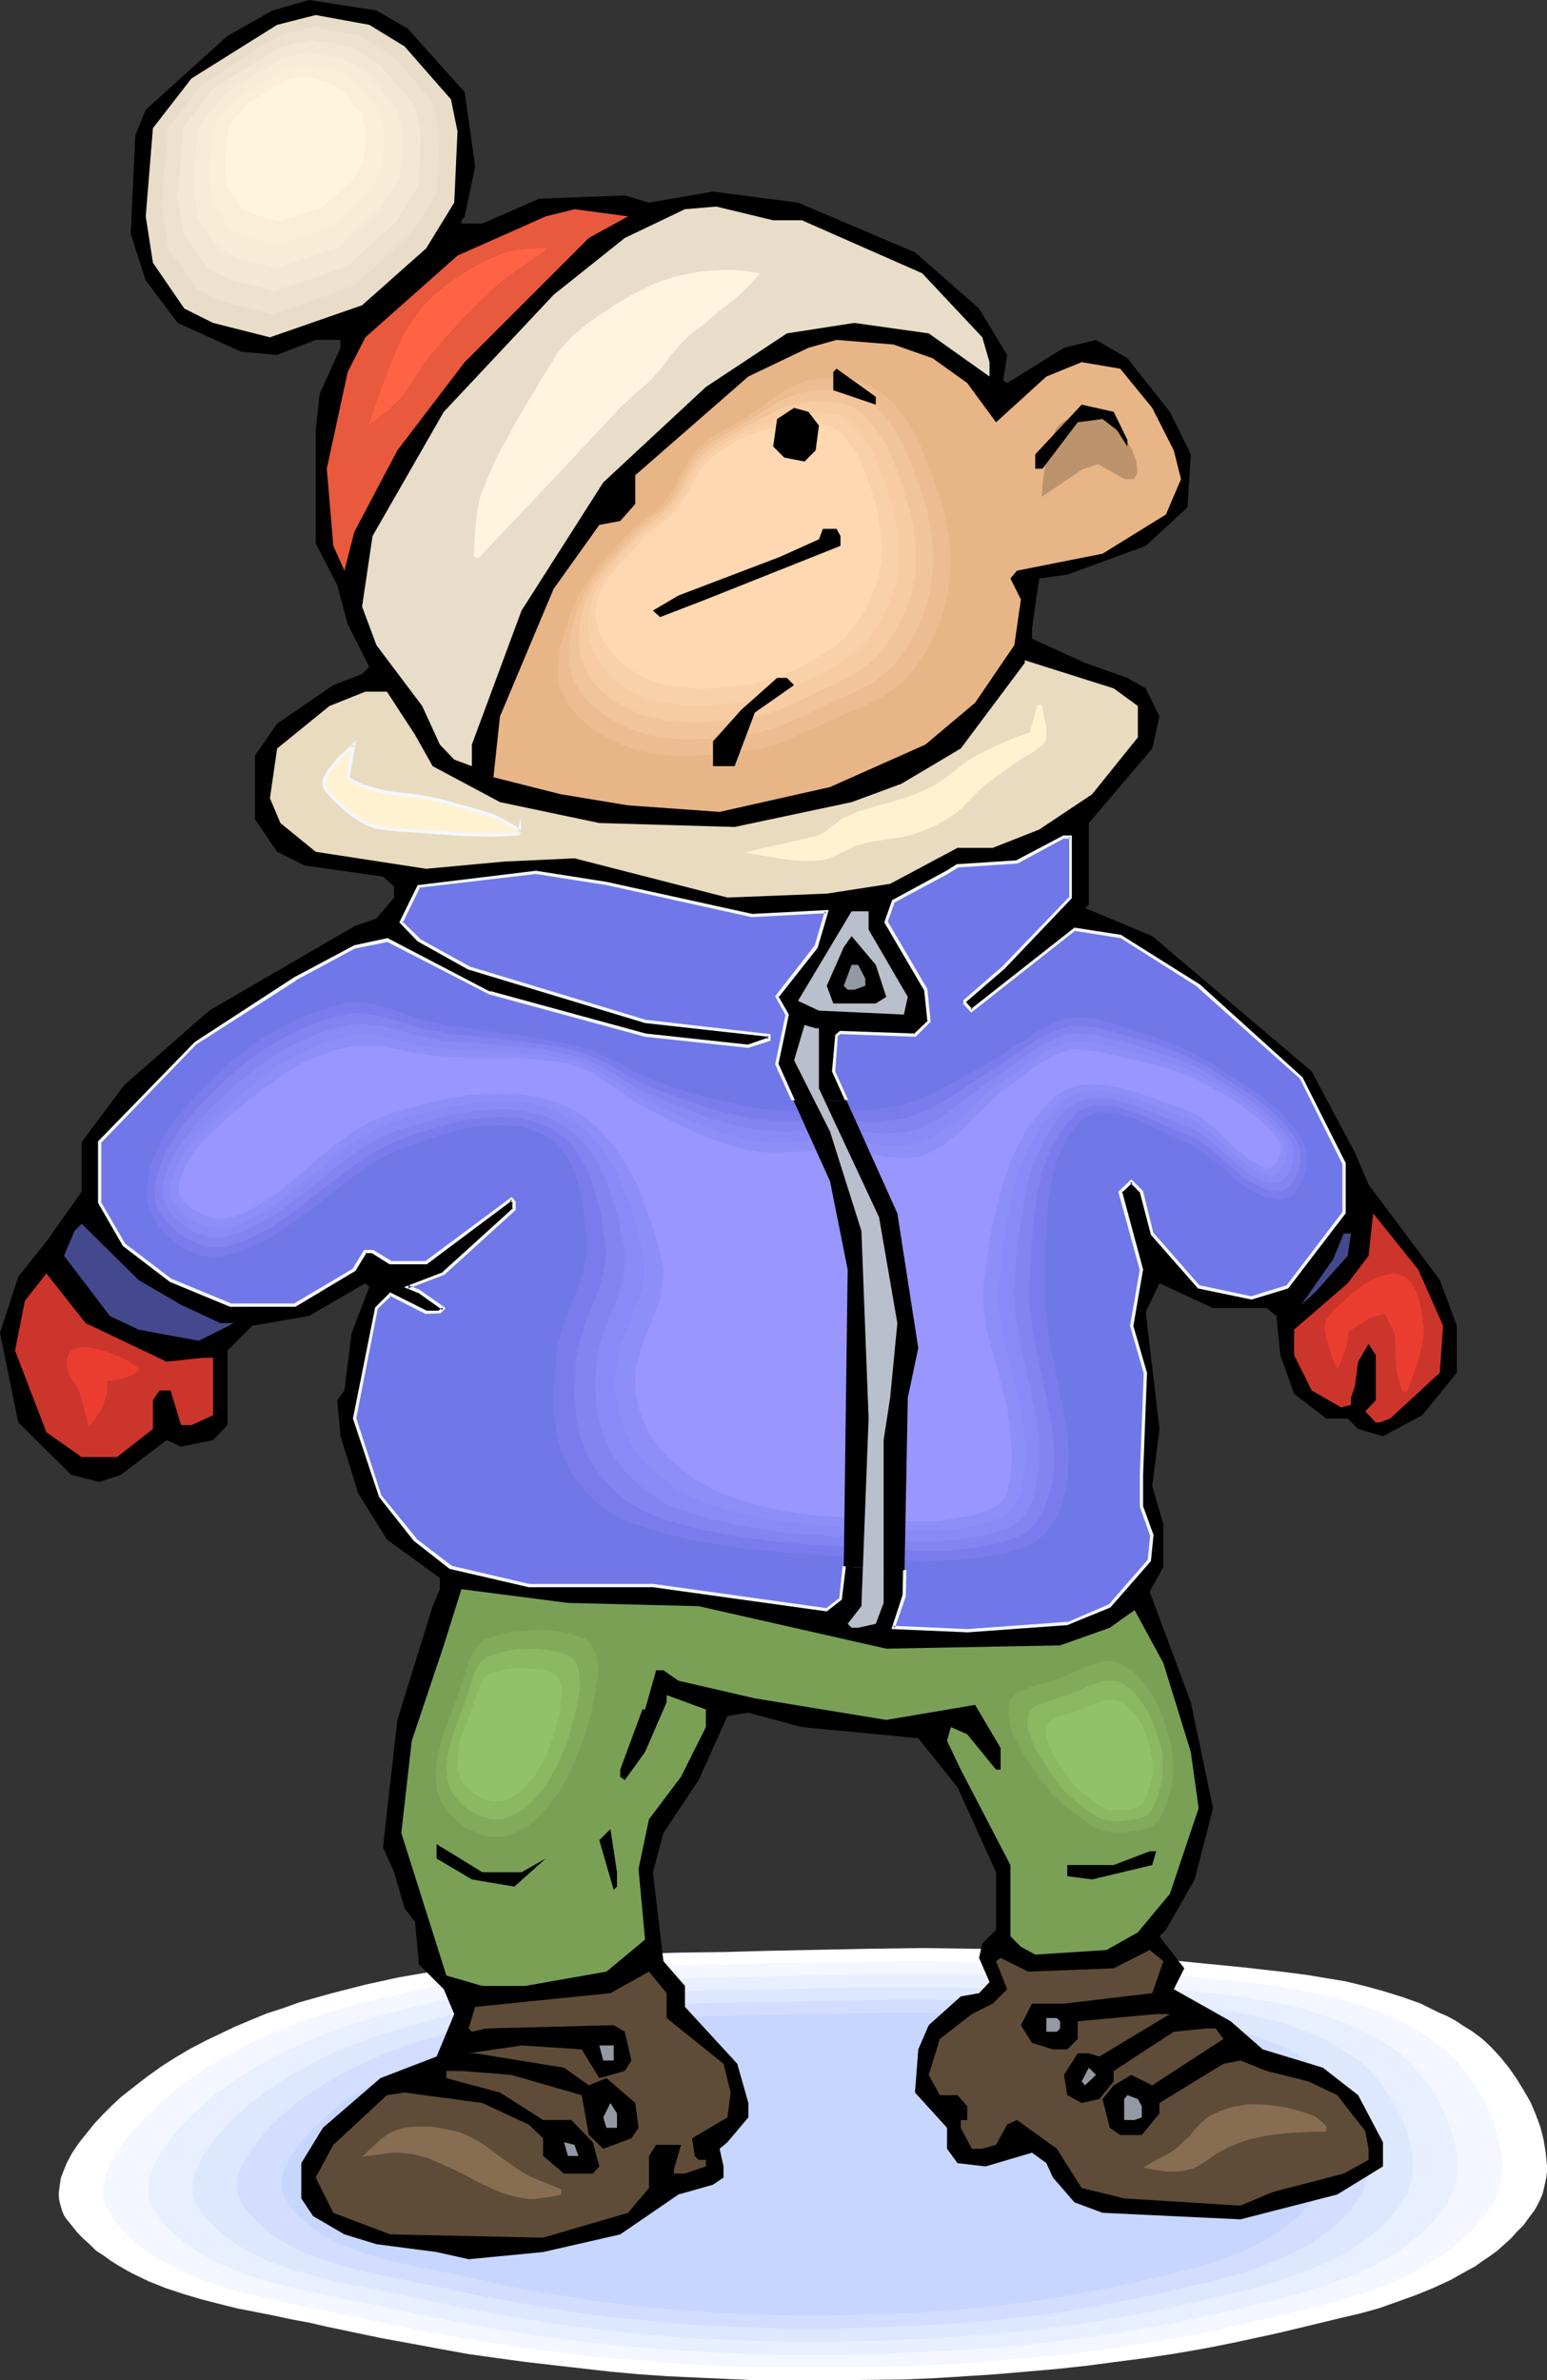 <?xml version="1.0" encoding="UTF-8" standalone="no"?>
<svg
   version="1.0"
   width="101.181mm"
   height="155.668mm"
   id="svg76"
   sodipodi:docname="Bundled Up 2.wmf"
   xmlns:inkscape="http://www.inkscape.org/namespaces/inkscape"
   xmlns:sodipodi="http://sodipodi.sourceforge.net/DTD/sodipodi-0.dtd"
   xmlns="http://www.w3.org/2000/svg"
   xmlns:svg="http://www.w3.org/2000/svg">
  <rect width="100%" height="100%" fill="#333333" stroke="none"/>
  <sodipodi:namedview
     id="namedview76"
     pagecolor="#ffffff"
     bordercolor="#000000"
     borderopacity="0.25"
     inkscape:showpageshadow="2"
     inkscape:pageopacity="0.0"
     inkscape:pagecheckerboard="0"
     inkscape:deskcolor="#d1d1d1"
     inkscape:document-units="mm" />
  <defs
     id="defs1">
    <pattern
       id="WMFhbasepattern"
       patternUnits="userSpaceOnUse"
       width="6"
       height="6"
       x="0"
       y="0" />
  </defs>
  <path
     style="fill:#ffffff;fill-opacity:1;fill-rule:evenodd;stroke:none"
     d="m 36.513,513.213 3.393,-2.424 3.554,-2.262 3.554,-2.101 3.716,-1.939 3.716,-1.778 3.716,-1.778 3.877,-1.616 3.877,-1.616 4.039,-1.293 4.039,-1.454 4.039,-1.131 4.039,-1.131 8.24,-2.101 8.078,-1.778 5.655,-0.97 5.816,-0.97 5.816,-0.808 5.655,-0.808 5.816,-0.485 5.816,-0.485 11.632,-0.808 11.632,-0.485 11.632,-0.323 11.794,-0.162 11.632,-0.323 24.396,-0.485 12.117,-0.162 12.117,0.162 12.279,0.162 12.117,0.485 12.117,0.808 6.139,0.646 5.978,0.646 9.694,0.97 5.008,0.485 4.847,0.485 9.855,1.131 5.008,0.646 4.847,0.808 4.847,0.808 4.685,1.131 4.685,1.293 4.685,1.454 4.524,1.616 4.201,2.101 2.262,0.97 2.1,1.131 1.939,1.293 2.1,1.293 2.423,1.778 2.262,2.101 2.262,2.424 2.1,2.585 1.939,2.747 1.777,2.909 1.777,3.07 1.292,3.07 1.131,3.07 0.808,3.232 0.485,3.07 0.162,1.616 0.162,1.616 v 1.454 l -0.162,1.454 -0.323,1.454 -0.323,1.454 -0.323,1.293 -0.646,1.454 -0.646,1.293 -0.646,1.131 -1.454,1.939 -1.292,1.778 -1.616,1.616 -1.454,1.616 -1.777,1.616 -1.616,1.454 -1.777,1.293 -1.939,1.293 -1.777,1.293 -2.1,1.131 -4.039,2.262 -4.201,1.939 -4.362,1.778 -4.524,1.616 -4.524,1.616 -4.685,1.293 -4.847,1.131 -9.371,2.262 -4.685,1.131 -4.362,0.97 -7.432,1.616 -7.27,1.454 -7.432,1.293 -7.432,1.131 -7.432,0.97 -7.432,0.97 -7.432,0.808 -7.432,0.646 -7.593,0.646 -7.432,0.485 -7.593,0.485 -7.593,0.323 -15.025,0.162 H 193.389 186.442 l -7.109,-0.323 -7.27,-0.323 -6.947,-0.323 -7.109,-0.485 -7.109,-0.646 -7.109,-0.808 -7.109,-0.808 -6.947,-0.808 -7.109,-0.97 -6.947,-0.97 -7.109,-1.293 -6.947,-1.293 -7.109,-1.293 -6.947,-1.454 -6.947,-1.454 -4.201,-0.97 -4.362,-0.808 -4.524,-0.97 -9.047,-1.778 -4.524,-1.131 -4.362,-1.131 -4.362,-1.293 -4.362,-1.454 -4.039,-1.616 -4.039,-1.939 -1.777,-0.97 -1.939,-1.131 -1.777,-1.131 -1.777,-1.293 -1.777,-1.131 -1.454,-1.454 -1.616,-1.454 -1.454,-1.454 -1.292,-1.616 -1.454,-1.778 -0.646,-0.97 -0.485,-1.131 -0.323,-1.131 -0.323,-1.131 -0.162,-1.131 v -1.131 l 0.162,-1.293 0.162,-1.131 0.162,-1.131 0.485,-1.293 0.969,-2.424 1.292,-2.424 1.616,-2.424 1.939,-2.424 1.939,-2.424 2.1,-2.262 2.262,-2.262 2.262,-2.101 2.262,-1.778 2.262,-1.778 z"
     id="path1" />
  <path
     style="fill:#f4f7ff;fill-opacity:1;fill-rule:evenodd;stroke:none"
     d="m 46.207,514.506 3.07,-2.262 3.393,-2.101 3.393,-1.939 3.393,-1.939 3.554,-1.778 3.554,-1.616 3.716,-1.454 3.716,-1.454 3.554,-1.293 3.877,-1.293 3.716,-1.131 3.877,-1.131 7.755,-1.778 7.593,-1.778 5.493,-0.97 5.332,-0.97 5.332,-0.646 5.493,-0.646 5.493,-0.485 5.332,-0.485 10.986,-0.808 10.986,-0.323 10.986,-0.485 10.986,-0.162 10.825,-0.323 22.942,-0.323 11.471,-0.162 11.471,0.162 11.471,0.162 11.309,0.485 11.471,0.808 5.655,0.485 5.816,0.646 9.047,0.808 9.209,0.97 9.371,0.97 4.524,0.646 4.685,0.808 4.524,0.808 4.524,0.97 4.362,1.293 4.362,1.293 4.201,1.616 4.039,1.939 4.039,1.939 3.716,2.585 2.262,1.616 2.262,1.939 2.1,2.262 1.939,2.424 1.939,2.585 1.616,2.747 1.616,2.747 1.292,2.909 0.969,3.07 0.808,2.909 0.485,2.909 0.162,1.454 0.162,1.454 -0.162,1.454 -0.162,1.454 -0.162,1.293 -0.323,1.454 -0.323,1.131 -0.485,1.293 -0.646,1.293 -0.808,1.131 -1.292,1.778 -1.131,1.616 -1.454,1.616 -1.454,1.454 -1.616,1.454 -1.616,1.454 -1.616,1.293 -1.777,1.131 -3.554,2.262 -3.877,2.101 -4.039,1.939 -4.039,1.778 -4.362,1.454 -4.201,1.293 -4.524,1.293 -4.362,1.131 -8.886,2.101 -4.362,0.97 -4.201,0.97 -6.786,1.616 -6.947,1.293 -6.947,1.131 -6.947,1.131 -6.947,0.97 -7.109,0.97 -6.947,0.646 -7.109,0.646 -7.109,0.646 -7.109,0.485 -6.947,0.323 -7.109,0.323 -14.217,0.162 h -14.056 -6.624 l -6.624,-0.162 -6.786,-0.323 -6.624,-0.485 -6.624,-0.485 -6.624,-0.485 -6.786,-0.646 -6.624,-0.808 -6.624,-0.808 -6.624,-0.97 -6.624,-0.97 -6.624,-1.131 -6.462,-1.131 -6.624,-1.293 -6.462,-1.293 -6.624,-1.454 -4.039,-0.808 -4.039,-0.808 -8.563,-1.778 -8.401,-1.939 -4.201,-0.97 -4.039,-1.293 -4.201,-1.454 -3.877,-1.454 -3.554,-1.778 -3.554,-1.939 -1.777,-1.131 -1.616,-1.131 -1.616,-1.131 -1.454,-1.293 -1.454,-1.454 -1.454,-1.454 -1.292,-1.454 -1.131,-1.616 -0.646,-0.97 -0.485,-1.131 -0.485,-0.97 -0.162,-0.97 -0.162,-1.131 v -1.131 -1.131 l 0.323,-1.131 0.162,-1.131 0.485,-1.131 0.808,-2.262 1.292,-2.262 1.616,-2.424 1.616,-2.262 1.939,-2.101 1.939,-2.101 2.1,-2.101 2.1,-1.939 2.262,-1.778 2.1,-1.778 z"
     id="path2" />
  <path
     style="fill:#e8efff;fill-opacity:1;fill-rule:evenodd;stroke:none"
     d="m 55.9,515.799 2.908,-2.101 3.07,-1.939 3.231,-1.939 3.231,-1.616 3.393,-1.616 3.231,-1.616 3.393,-1.454 3.554,-1.293 3.393,-1.293 3.554,-1.131 7.109,-2.101 7.27,-1.778 7.109,-1.616 5.008,-0.808 5.008,-0.808 5.17,-0.808 5.008,-0.646 5.17,-0.485 5.008,-0.323 10.34,-0.808 10.34,-0.323 10.178,-0.323 10.34,-0.162 10.178,-0.323 21.326,-0.485 h 10.825 10.663 l 10.825,0.162 10.663,0.485 10.663,0.808 5.332,0.485 5.332,0.485 8.563,0.97 8.724,0.808 8.563,0.97 4.362,0.485 4.362,0.808 4.201,0.808 4.201,0.808 4.039,1.293 4.039,1.293 4.039,1.454 3.877,1.778 3.716,1.939 3.554,2.262 2.1,1.454 2.1,1.939 1.939,2.101 1.777,2.262 1.777,2.262 1.616,2.585 1.454,2.747 1.131,2.747 0.969,2.747 0.808,2.747 0.485,2.747 0.162,2.747 v 1.293 l -0.162,1.293 -0.162,1.293 -0.323,1.293 -0.323,1.293 -0.485,1.131 -0.646,1.131 -0.646,1.131 -1.131,1.616 -1.292,1.454 -1.292,1.616 -1.454,1.293 -1.292,1.454 -1.616,1.131 -3.07,2.424 -3.554,2.262 -3.554,1.939 -3.716,1.616 -3.877,1.616 -3.877,1.454 -4.039,1.293 -4.201,1.131 -4.039,1.131 -4.201,0.97 -4.201,0.97 -4.039,0.97 -3.877,0.808 -6.462,1.454 -6.462,1.293 -6.624,1.131 -6.462,1.131 -6.462,0.808 -6.624,0.808 -6.624,0.808 -6.624,0.646 -6.624,0.485 -6.624,0.323 -13.248,0.646 -13.086,0.323 h -13.248 l -12.602,-0.323 -12.279,-0.646 -12.602,-0.97 -12.44,-1.293 -12.44,-1.616 -12.279,-2.101 -12.279,-2.262 -12.279,-2.585 -3.716,-0.808 -3.877,-0.808 -7.917,-1.616 -7.917,-1.778 -4.039,-0.97 -3.877,-1.131 -3.716,-1.293 -3.554,-1.454 -3.554,-1.616 -3.231,-1.778 -3.231,-2.101 -2.747,-2.424 -1.454,-1.293 -1.292,-1.293 -1.131,-1.454 -1.131,-1.454 -0.646,-0.97 -0.485,-0.97 -0.323,-0.97 -0.323,-0.97 v -1.131 -0.97 -0.97 l 0.162,-0.97 0.162,-1.131 0.485,-1.131 0.808,-2.101 1.292,-2.262 1.292,-2.101 1.616,-2.101 1.777,-2.101 1.939,-1.939 1.939,-1.939 1.939,-1.778 1.939,-1.778 1.939,-1.616 z"
     id="path3" />
  <path
     style="fill:#dde8ff;fill-opacity:1;fill-rule:evenodd;stroke:none"
     d="m 65.594,517.092 2.908,-1.939 2.747,-1.939 3.07,-1.616 2.908,-1.616 3.07,-1.616 3.231,-1.454 3.07,-1.293 3.231,-1.131 3.231,-1.131 3.231,-1.131 6.786,-1.939 6.624,-1.778 6.624,-1.454 4.685,-0.808 4.847,-0.808 4.685,-0.646 4.685,-0.485 9.532,-0.97 9.532,-0.646 9.532,-0.323 9.532,-0.323 9.532,-0.162 9.694,-0.162 19.872,-0.485 h 10.017 10.017 l 10.017,0.162 9.855,0.485 10.017,0.646 10.017,0.97 7.917,0.808 4.039,0.485 4.039,0.323 8.078,0.97 4.039,0.485 4.039,0.646 3.877,0.808 3.877,0.808 3.877,0.97 3.877,1.293 3.554,1.293 3.554,1.616 3.554,1.939 3.393,2.101 1.939,1.454 1.939,1.778 1.777,1.778 1.777,2.262 1.616,2.262 1.454,2.262 1.292,2.585 1.131,2.424 0.969,2.585 0.646,2.585 0.485,2.585 0.162,2.585 -0.162,2.424 -0.162,1.131 -0.323,1.293 -0.323,0.97 -0.323,1.131 -0.646,1.131 -0.646,0.97 -0.969,1.454 -1.292,1.454 -1.131,1.454 -1.292,1.293 -2.747,2.585 -3.07,2.101 -3.07,2.101 -3.393,1.778 -3.554,1.616 -3.554,1.454 -3.716,1.293 -3.716,1.293 -3.877,1.131 -3.877,0.97 -7.593,1.778 -7.593,1.778 -5.978,1.293 -5.978,1.131 -6.139,1.131 -6.139,0.97 -5.978,0.808 -6.139,0.808 -6.139,0.646 -6.139,0.485 -6.139,0.485 -6.301,0.485 -12.279,0.485 -12.279,0.323 h -12.279 l -11.632,-0.323 -11.632,-0.485 -11.632,-0.97 -11.632,-1.293 -11.471,-1.454 -11.632,-1.939 -11.471,-2.101 -11.471,-2.424 -3.554,-0.808 -3.554,-0.646 -3.554,-0.808 -3.716,-0.646 -7.432,-1.616 -3.716,-1.131 -3.554,-0.97 -3.393,-1.131 -3.554,-1.454 -3.231,-1.454 -3.07,-1.778 -2.908,-1.939 -2.585,-2.101 -1.292,-1.293 -1.292,-1.293 -1.131,-1.293 -0.969,-1.293 -0.646,-0.97 -0.323,-0.808 -0.485,-0.97 -0.162,-0.97 v -0.808 l -0.162,-0.97 0.162,-0.97 0.162,-0.97 0.485,-2.101 0.969,-1.939 0.969,-2.101 1.454,-1.939 1.454,-1.939 1.616,-1.939 1.777,-1.939 1.777,-1.778 1.939,-1.616 1.777,-1.616 1.939,-1.454 z"
     id="path4" />
  <path
     style="fill:#d3ddff;fill-opacity:1;fill-rule:evenodd;stroke:none"
     d="m 75.288,518.384 2.585,-1.778 2.747,-1.778 2.747,-1.616 2.747,-1.454 2.908,-1.454 2.908,-1.293 2.908,-1.293 2.908,-1.131 6.139,-2.101 6.139,-1.778 6.139,-1.454 6.301,-1.454 4.201,-0.808 4.524,-0.646 4.201,-0.646 4.524,-0.485 8.724,-0.808 8.886,-0.646 8.886,-0.323 8.886,-0.323 17.61,-0.323 18.58,-0.323 9.209,-0.162 h 9.371 l 9.209,0.162 9.209,0.485 9.209,0.646 9.209,0.97 7.432,0.646 7.432,0.808 7.432,0.808 3.877,0.485 3.716,0.646 3.554,0.646 3.716,0.808 3.554,0.97 3.393,1.131 3.554,1.293 3.231,1.454 3.231,1.778 3.07,1.939 1.777,1.293 1.939,1.616 1.616,1.778 1.616,1.939 1.454,2.101 1.454,2.262 1.131,2.262 1.131,2.424 0.808,2.262 0.646,2.424 0.323,2.424 0.162,2.424 -0.162,2.262 v 1.131 l -0.646,2.101 -0.323,0.97 -0.646,0.97 -0.485,0.97 -0.969,1.293 -1.131,1.454 -2.262,2.424 -2.747,2.262 -2.585,2.101 -3.07,1.939 -3.07,1.616 -3.231,1.454 -3.231,1.454 -3.554,1.293 -3.393,1.131 -3.716,0.97 -3.393,0.97 -7.27,1.616 -6.786,1.616 -5.655,1.131 -5.655,1.131 -5.493,0.97 -5.655,0.97 -5.655,0.808 -5.655,0.646 -5.655,0.646 -5.816,0.485 -11.309,0.808 -11.471,0.485 -11.471,0.323 h -11.309 l -10.825,-0.323 -10.825,-0.485 -10.663,-0.97 -10.825,-0.97 -10.663,-1.454 -10.663,-1.778 -10.663,-1.939 -10.501,-2.262 -6.624,-1.293 -6.947,-1.454 -6.786,-1.454 -3.393,-0.97 -3.393,-0.97 -3.231,-1.131 -3.07,-1.131 -3.07,-1.454 -2.908,-1.616 -2.585,-1.778 -2.423,-2.101 -1.292,-1.131 -1.131,-1.131 -0.969,-1.131 -0.969,-1.293 -0.646,-0.808 -0.323,-0.808 -0.323,-0.808 -0.162,-0.97 -0.162,-0.808 v -0.97 l 0.162,-1.778 0.485,-1.939 0.808,-1.778 0.969,-1.778 1.292,-1.939 1.454,-1.778 1.454,-1.778 1.616,-1.778 1.777,-1.778 1.616,-1.454 1.777,-1.616 1.616,-1.293 z"
     id="path5" />
  <path
     style="fill:#c6d6ff;fill-opacity:1;fill-rule:evenodd;stroke:none"
     d="m 84.981,519.677 2.423,-1.778 2.423,-1.454 2.585,-1.454 2.585,-1.454 2.585,-1.293 2.585,-1.131 5.493,-2.262 5.655,-1.939 5.655,-1.616 5.655,-1.454 5.655,-1.131 4.039,-0.808 4.039,-0.646 8.078,-1.131 8.078,-0.646 8.24,-0.646 8.078,-0.323 8.24,-0.162 8.078,-0.162 8.24,-0.162 16.964,-0.323 8.563,-0.162 h 8.563 l 8.563,0.162 8.401,0.485 8.563,0.485 8.563,0.808 6.786,0.808 6.786,0.646 6.947,0.646 3.393,0.485 3.554,0.646 3.231,0.646 3.393,0.808 3.231,0.808 3.231,0.97 3.231,1.293 3.07,1.293 2.908,1.616 2.747,1.778 1.777,1.293 1.616,1.454 1.616,1.616 1.454,1.939 1.292,1.778 1.292,2.101 1.131,2.101 0.969,2.101 0.808,2.262 0.646,2.262 0.323,2.101 0.162,2.262 -0.162,1.939 -0.323,2.101 -0.323,0.97 -0.323,0.808 -0.485,0.97 -0.485,0.97 -1.939,2.424 -2.1,2.424 -2.423,1.939 -2.585,1.939 -2.747,1.778 -2.747,1.454 -3.07,1.454 -3.07,1.293 -3.07,1.131 -3.231,0.97 -6.624,1.778 -6.624,1.616 -6.301,1.454 -5.17,1.131 -5.17,0.97 -5.17,0.97 -5.17,0.808 -10.34,1.293 -10.501,1.131 -10.501,0.808 -10.501,0.323 -10.663,0.323 h -10.34 l -10.017,-0.323 -9.855,-0.485 -10.017,-0.808 -9.855,-0.97 -9.855,-1.293 -9.855,-1.616 -9.855,-1.778 -9.694,-2.101 -5.978,-1.293 -6.301,-1.293 -6.301,-1.293 -3.231,-0.808 -3.07,-0.97 -2.908,-0.97 -2.908,-1.131 -2.747,-1.293 -2.747,-1.454 -2.423,-1.778 -2.423,-1.778 -2.1,-2.101 -0.969,-1.131 -0.808,-1.293 -0.485,-0.646 -0.323,-0.808 -0.323,-0.808 -0.162,-0.808 -0.162,-0.808 v -0.808 l 0.162,-1.616 0.485,-1.778 0.808,-1.616 0.808,-1.778 1.292,-1.616 1.131,-1.778 1.454,-1.616 1.454,-1.616 1.616,-1.454 1.616,-1.454 1.454,-1.293 1.616,-1.293 z"
     id="path6" />
  <path
     style="fill:#000000;fill-opacity:1;fill-rule:evenodd;stroke:none"
     d="m 100.814,7.11 14.056,15.674 2.585,18.421 -2.585,12.281 -0.808,0.97 v 0.808 h 5.17 l 14.056,-6.14 21.165,-0.808 5.978,1.778 15.833,-2.747 21.003,2.747 28.919,12.281 15.833,13.897 6.947,11.473 -0.969,6.302 0.969,0.646 14.056,-8.726 7.917,-1.939 7.755,4.525 10.501,13.25 5.17,10.503 -0.808,13.089 -10.34,9.534 -19.387,7.11 -6.947,0.97 -1.777,12.281 v 2.585 l 13.086,5.979 10.501,3.717 4.524,2.585 3.393,6.948 -1.777,7.918 -15.671,18.421 v 20.199 l -0.969,0.808 16.641,6.948 39.421,33.449 10.663,20.037 3.393,7.918 17.61,23.592 4.201,11.311 v 11.635 l -8.563,10.503 -9.694,5.171 -6.139,-1.778 -2.585,-2.585 h -5.332 l -7.917,-6.14 -3.393,-9.534 -0.969,-9.695 -2.423,-1.939 h -13.248 l -13.248,-6.14 -3.393,7.11 3.393,28.925 -1.777,14.058 2.747,9.534 v 10.503 l -3.393,6.14 10.178,27.309 5.493,26.178 -4.524,17.613 -7.109,12.443 -1.616,1.616 6.139,7.918 -2.585,5.171 14.056,7.918 7.917,6.948 14.864,4.525 8.724,6.787 6.139,11.635 v 5.979 l -11.309,6.948 -23.911,6.14 -34.089,-1.616 -6.947,-2.585 -5.332,-6.14 -1.616,-3.555 -3.554,-2.585 -11.471,3.393 -6.947,-0.808 -2.585,-3.555 v -5.171 l -7.917,-8.726 0.808,-10.665 2.585,-5.979 7.917,-7.11 4.524,-0.808 2.585,-2.747 -2.585,-5.979 0.808,-3.555 3.393,-3.393 v -14.22 l -9.532,-21.007 -9.694,-12.119 -28.758,-2.747 -13.248,-3.555 -5.17,0.808 -7.109,15.836 -8.724,13.089 -2.585,9.695 2.585,21.976 5.332,6.14 v 5.171 l 12.925,14.058 2.747,9.695 v 3.555 l -5.17,6.14 -1.939,1.616 0.969,4.363 v 2.747 l -2.585,1.778 -8.563,2.424 -14.379,9.857 -7.755,1.778 -11.309,2.585 -18.418,1.778 -7.917,-1.778 -14.864,-1.939 -7.917,-2.424 -7.755,-4.525 -2.908,-4.363 v -8.726 l 5.332,-8.726 14.217,-12.281 13.894,-5.332 4.362,-10.503 -2.585,-6.14 -6.139,-6.14 -0.969,-10.503 -2.585,-3.393 -2.585,-8.888 -2.747,-6.14 0.969,-8.726 2.585,-22.784 8.724,-28.117 1.777,-4.201 v -2.747 l -13.086,-9.534 -7.109,-11.473 -4.362,-14.058 -0.808,-8.888 1.777,-2.424 1.777,-14.22 4.362,-11.311 -0.969,-0.97 -13.894,8.08 -14.056,2.424 -6.139,6.14 v 18.421 l -3.554,3.717 -7.917,1.616 -3.554,-1.616 -11.309,8.564 -5.332,1.778 -6.947,-1.778 L 4.524,351.622 0,329.484 4.524,315.587 11.471,306.862 20.195,294.581 v -12.281 l 10.501,-14.058 21.003,-18.421 35.867,-20.845 5.493,-1.939 4.362,-5.171 v -2.747 l -2.747,-2.424 -19.387,-2.747 -6.786,-3.393 -5.493,-8.08 v -15.674 l 5.493,-7.918 13.894,-9.534 7.109,-2.747 1.777,-1.778 -5.332,-10.503 -2.585,-9.695 -5.332,-10.342 v -27.955 l 0.969,-8.888 5.17,-11.473 V 84.027 H 78.034 L 68.502,87.744 59.616,86.936 43.945,79.826 36.028,69.323 32.312,57.85 33.443,33.449 36.028,27.147 56.223,8.888 67.371,2.585 76.419,0 93.059,2.585 Z"
     id="path7" />
  <path
     style="fill:#e8ddc9;fill-opacity:1;fill-rule:evenodd;stroke:none"
     d="m 100.007,11.473 11.471,13.089 1.616,7.918 -0.808,17.613 -6.947,11.311 L 89.505,75.463 66.725,83.381 52.669,79.826 45.56,76.271 37.805,64.96 36.028,53.487 37.805,31.672 47.337,19.391 68.502,6.14 78.034,3.717 91.282,6.14 Z"
     id="path8" />
  <path
     style="fill:#ede2ce;fill-opacity:1;fill-rule:evenodd;stroke:none"
     d="m 96.937,13.735 5.17,5.817 5.008,5.817 0.646,3.555 0.808,3.555 -0.646,15.513 -3.231,5.009 -3.231,5.009 -6.947,6.302 -6.947,6.302 -10.178,3.555 -10.178,3.555 -12.44,-3.232 -3.07,-1.616 -3.231,-1.454 -6.947,-10.18 -0.808,-5.009 -0.646,-5.171 0.646,-9.695 0.808,-9.695 4.201,-5.494 4.362,-5.494 18.741,-11.796 4.201,-1.131 4.362,-1.131 5.816,1.131 5.978,1.131 3.877,2.424 z"
     id="path9" />
  <path
     style="fill:#f2e8d3;fill-opacity:1;fill-rule:evenodd;stroke:none"
     d="m 93.867,15.998 8.724,10.019 0.646,3.232 0.808,3.07 -0.646,13.574 -2.747,4.525 -2.747,4.363 -12.279,11.15 -8.886,3.07 -8.886,2.909 -10.986,-2.747 -5.493,-2.747 -6.139,-8.888 -0.646,-4.363 -0.323,-2.262 -0.323,-2.262 0.646,-8.564 0.646,-8.403 3.716,-4.848 3.716,-4.848 16.479,-10.342 3.716,-0.97 3.716,-0.808 5.17,0.808 5.17,0.97 3.554,2.101 z"
     id="path10" />
  <path
     style="fill:#f7edd6;fill-opacity:1;fill-rule:evenodd;stroke:none"
     d="m 90.636,18.098 3.877,4.363 3.716,4.363 0.646,2.747 0.485,2.585 -0.162,5.817 -0.323,5.817 -2.262,3.878 -2.585,3.878 -5.17,4.686 -5.17,4.848 -7.755,2.585 -7.593,2.585 -9.371,-2.424 -1.131,-0.646 -1.292,-0.485 -2.423,-1.293 -2.585,-3.717 -2.585,-3.717 -1.131,-7.756 0.485,-7.272 0.646,-7.433 6.462,-8.08 6.947,-4.525 7.109,-4.363 3.231,-0.808 3.231,-0.97 4.362,0.97 4.524,0.808 z"
     id="path11" />
  <path
     style="fill:#f9efd8;fill-opacity:1;fill-rule:evenodd;stroke:none"
     d="m 87.566,20.199 3.231,3.717 3.07,3.717 0.969,4.525 -0.162,4.848 -0.323,4.848 -1.939,3.232 -1.939,3.07 -8.886,7.918 -6.301,2.262 -6.462,2.262 -7.917,-2.101 -1.939,-0.97 -1.939,-0.97 -4.362,-6.302 -0.485,-3.232 -0.485,-3.232 0.969,-12.281 5.332,-6.787 5.978,-3.717 5.816,-3.717 2.747,-0.808 2.585,-0.485 3.716,0.485 3.716,0.808 2.585,1.454 z"
     id="path12" />
  <path
     style="fill:#fff4dd;fill-opacity:1;fill-rule:evenodd;stroke:none"
     d="m 84.497,22.461 5.008,5.817 0.808,3.717 -0.323,7.756 -3.231,5.171 -7.109,6.302 -10.34,3.555 -6.139,-1.616 -3.231,-1.616 -3.554,-5.009 -0.808,-5.171 0.808,-9.857 4.362,-5.494 9.371,-5.979 4.362,-1.131 5.978,1.131 z"
     id="path13" />
  <path
     style="fill:#e8ddc9;fill-opacity:1;fill-rule:evenodd;stroke:none"
     d="m 198.236,54.456 29.727,13.089 14.864,15.836 1.777,6.14 v 3.555 L 229.579,82.411 211.161,79.826 194.52,82.411 174.486,95.662 149.121,119.254 128.926,150.926 116.647,184.052 v 5.333 l -4.362,-1.616 -3.554,-3.717 -4.362,-9.534 -11.309,-15.028 -3.554,-9.534 2.585,-17.452 17.61,-30.702 27.142,-28.925 17.61,-14.058 14.864,-7.11 7.755,-0.646 14.056,3.393 z"
     id="path14" />
  <path
     style="fill:#e8593d;fill-opacity:1;fill-rule:evenodd;stroke:none"
     d="m 145.567,58.819 -30.697,30.702 -16.641,21.815 -10.663,20.199 -2.423,9.534 -2.747,-6.14 -1.616,-19.068 5.17,-23.915 4.362,-8.564 22.78,-20.199 21.811,-9.695 7.109,-1.778 13.248,1.778 z"
     id="path15" />
  <path
     style="fill:#e8b587;fill-opacity:1;fill-rule:evenodd;stroke:none"
     d="m 230.548,88.552 8.563,6.14 7.109,9.695 12.44,-11.311 8.724,-3.555 9.532,1.616 7.917,9.695 5.332,10.503 1.777,7.11 -3.716,8.726 -15.671,9.695 -21.165,4.201 -1.616,1.939 2.585,5.171 -1.616,11.311 -9.694,14.22 -12.279,10.342 -23.588,10.503 -27.304,6.14 -22.619,-1.616 -16.641,-2.747 -16.641,-4.201 1.616,-15.028 13.248,-31.51 11.309,-15.836 5.17,-0.97 3.716,-4.201 v -7.11 l 27.95,-24.4 14.864,-7.11 6.947,-1.939 14.056,1.131 z"
     id="path16" />
  <path
     style="fill:#e8b587;fill-opacity:1;fill-rule:evenodd;stroke:none"
     d="m 136.035,173.71 -0.485,-1.454 -0.323,-1.454 -0.162,-1.454 v -1.454 l 0.162,-1.616 0.162,-1.454 0.646,-3.07 0.808,-3.07 1.131,-2.909 1.292,-2.909 1.131,-2.909 1.131,-2.424 1.454,-2.262 1.454,-2.262 1.616,-2.101 3.554,-4.04 3.554,-4.04 1.292,-1.293 1.292,-1.131 1.292,-1.293 1.454,-0.97 2.747,-2.262 1.292,-1.293 1.131,-1.293 1.131,-1.454 1.131,-1.616 1.777,-3.555 1.939,-3.393 0.969,-1.616 1.292,-1.454 1.454,-1.454 1.454,-1.131 1.616,-0.97 1.616,-0.97 1.616,-0.97 1.777,-0.808 3.231,-2.101 1.939,-1.293 1.939,-1.616 3.716,-3.07 1.939,-1.293 2.1,-1.293 2.1,-1.131 1.131,-0.485 1.131,-0.323 2.1,-0.485 2.1,-0.162 2.262,-0.162 2.262,0.162 2.1,0.323 2.262,0.485 1.939,0.646 2.1,0.808 1.939,1.131 1.939,1.454 1.616,1.454 1.616,1.616 1.454,1.777 1.454,1.939 1.131,1.939 1.131,2.101 1.777,3.878 1.616,4.04 1.616,4.201 1.454,4.201 1.131,4.201 0.969,4.363 0.323,2.262 0.323,2.101 0.162,2.101 v 2.262 l -0.323,3.878 -0.485,3.878 -0.969,4.04 -1.131,3.717 -0.808,1.939 -0.646,1.939 -0.969,1.778 -0.808,1.778 -1.131,1.616 -0.969,1.616 -1.131,1.616 -1.292,1.616 -1.131,1.293 -1.292,1.131 -1.454,1.131 -1.454,1.131 -1.454,0.97 -1.616,0.808 -3.231,1.616 -3.393,1.454 -3.554,1.293 -3.393,1.454 -3.393,1.454 -4.362,2.101 -4.524,1.939 -2.262,0.97 -2.423,0.646 -2.262,0.646 -2.423,0.323 -7.593,0.808 -3.877,0.485 -3.877,0.162 -3.716,-0.162 -3.877,-0.323 -1.939,-0.162 -1.777,-0.323 -1.777,-0.485 -1.939,-0.485 -2.908,-1.131 -2.908,-1.293 -2.747,-1.616 -2.585,-1.778 -1.292,-0.97 -1.131,-1.131 -1.131,-1.131 -1.131,-1.131 -0.808,-1.293 -0.808,-1.293 -0.808,-1.454 z"
     id="path17" />
  <path
     style="fill:#edbc91;fill-opacity:1;fill-rule:evenodd;stroke:none"
     d="m 138.943,171.125 -0.485,-1.131 -0.323,-1.454 -0.162,-1.293 v -1.293 -1.454 -1.293 l 0.323,-2.747 0.808,-2.747 0.808,-2.747 0.969,-2.747 0.969,-2.585 1.131,-2.262 1.292,-2.262 1.454,-2.101 1.616,-2.101 3.393,-4.04 1.777,-1.939 1.616,-1.939 1.292,-1.131 1.292,-1.293 2.585,-2.101 2.747,-2.101 1.131,-1.293 1.292,-1.293 1.131,-1.454 0.969,-1.616 1.777,-3.393 1.777,-3.393 1.131,-1.454 1.131,-1.454 1.454,-1.293 1.292,-1.131 1.616,-0.97 1.616,-0.97 6.301,-3.555 3.716,-2.585 3.554,-2.585 1.777,-1.293 1.939,-0.97 1.939,-0.97 2.1,-0.646 1.939,-0.323 2.1,-0.323 h 1.939 2.1 l 2.1,0.323 1.939,0.323 1.939,0.646 1.777,0.97 1.777,1.131 1.777,1.293 1.616,1.454 1.616,1.778 1.292,1.778 1.292,1.778 0.969,1.939 1.131,1.939 1.454,3.717 1.616,3.878 1.292,3.717 1.292,3.878 0.969,4.04 0.808,3.878 0.323,1.939 0.162,2.101 0.162,1.939 v 2.101 l -0.323,3.555 -0.485,3.393 -0.808,3.555 -1.131,3.555 -1.454,3.232 -1.616,3.232 -1.939,3.07 -2.1,2.909 -0.969,1.131 -1.131,1.131 -1.292,0.97 -1.292,0.97 -2.747,1.778 -2.908,1.454 -2.908,1.454 -3.07,1.131 -3.07,1.454 -2.908,1.293 -4.362,1.939 -4.362,1.939 -2.1,0.808 -2.262,0.808 -2.262,0.485 -2.423,0.323 -7.109,0.97 -3.554,0.162 -3.716,0.162 h -3.554 l -3.554,-0.162 -3.554,-0.646 -1.616,-0.323 -1.777,-0.485 -2.747,-0.97 -2.585,-1.293 -2.747,-1.293 -2.423,-1.616 -2.262,-1.939 -0.969,-0.97 -0.969,-1.131 -0.969,-1.131 -0.808,-1.131 -0.646,-1.293 z"
     id="path18" />
  <path
     style="fill:#f2c499;fill-opacity:1;fill-rule:evenodd;stroke:none"
     d="m 142.012,168.54 -0.485,-0.97 -0.323,-1.293 -0.323,-1.131 -0.162,-1.131 -0.162,-2.424 0.162,-2.424 0.323,-2.585 0.646,-2.424 0.646,-2.424 0.969,-2.424 0.969,-2.262 1.131,-2.101 1.454,-2.101 1.616,-2.101 3.393,-3.717 1.777,-1.939 1.616,-1.778 1.131,-1.293 1.131,-1.131 5.17,-4.201 1.292,-1.131 1.131,-1.131 1.131,-1.454 0.969,-1.616 1.616,-3.232 1.939,-3.232 0.969,-1.616 1.131,-1.293 1.292,-1.293 1.454,-1.131 1.454,-0.97 1.454,-0.97 6.301,-3.555 6.624,-4.04 1.777,-1.131 1.777,-0.808 1.777,-0.646 1.939,-0.485 1.777,-0.323 1.939,-0.162 1.939,-0.162 h 1.939 l 1.777,0.162 1.939,0.485 1.616,0.485 1.777,0.808 1.616,1.131 1.777,1.454 1.454,1.454 1.292,1.616 1.292,1.778 1.131,1.778 0.969,1.939 0.969,1.939 1.292,3.393 1.292,3.555 1.292,3.393 1.131,3.555 0.808,3.717 0.646,3.555 0.323,3.717 v 1.778 1.778 l -0.323,3.232 -0.485,3.07 -0.808,3.232 -0.969,3.07 -1.292,2.909 -1.454,2.909 -1.777,2.747 -1.939,2.585 -0.808,1.131 -1.131,0.97 -0.969,0.808 -1.131,0.97 -2.262,1.616 -2.585,1.293 -2.585,1.293 -2.585,1.131 -5.332,2.424 -4.039,2.101 -4.362,1.778 -1.939,0.808 -2.262,0.646 -2.262,0.646 -2.1,0.323 -6.624,0.808 -3.554,0.323 -3.231,0.162 h -3.393 l -3.393,-0.323 -3.393,-0.485 -1.616,-0.323 -1.616,-0.485 -2.423,-0.808 -2.423,-1.131 -2.423,-1.293 -2.262,-1.454 -2.1,-1.616 -1.939,-1.939 -0.808,-0.97 -0.808,-1.131 -0.646,-1.131 z"
     id="path19" />
  <path
     style="fill:#f7cca3;fill-opacity:1;fill-rule:evenodd;stroke:none"
     d="m 144.921,166.116 -0.808,-1.939 -0.646,-2.101 -0.323,-2.101 v -2.262 -2.101 l 0.323,-2.262 0.485,-2.101 0.646,-2.101 0.969,-2.262 1.131,-2.101 1.454,-2.101 1.454,-1.939 3.393,-3.717 3.231,-3.555 1.131,-1.131 1.131,-1.131 2.585,-1.939 2.423,-2.101 1.292,-1.131 0.969,-1.131 1.131,-1.454 0.969,-1.454 1.616,-3.232 1.777,-3.07 0.969,-1.454 1.131,-1.454 1.292,-1.131 1.292,-1.131 1.454,-0.97 1.454,-0.97 3.07,-1.616 2.908,-1.778 3.231,-1.616 3.07,-1.616 1.616,-0.808 1.616,-0.646 1.616,-0.485 1.777,-0.323 3.393,-0.485 h 1.777 1.777 l 1.616,0.162 1.616,0.323 1.616,0.485 1.454,0.646 1.777,1.293 1.454,1.293 1.454,1.616 1.292,1.616 1.131,1.778 1.131,1.778 0.808,1.778 0.808,1.939 1.131,3.07 1.131,3.232 0.969,3.232 0.969,3.07 0.646,3.232 0.485,3.393 0.162,3.232 v 3.232 l -0.162,2.909 -0.646,2.747 -0.646,2.909 -0.969,2.585 -1.292,2.585 -1.292,2.747 -1.616,2.424 -1.616,2.262 -1.616,1.778 -1.777,1.616 -2.1,1.454 -1.939,1.293 -4.524,2.262 -2.262,0.97 -2.262,1.131 -3.877,1.939 -4.039,1.778 -2.1,0.808 -1.939,0.646 -2.262,0.485 -2.1,0.323 -6.139,0.808 -3.231,0.323 -3.07,0.162 h -3.231 l -3.07,-0.323 -3.07,-0.323 -3.07,-0.646 -2.262,-0.808 -2.262,-0.97 -2.262,-1.131 -2.1,-1.293 -1.939,-1.454 -1.777,-1.778 -1.616,-1.778 z"
     id="path20" />
  <path
     style="fill:#f9d1a8;fill-opacity:1;fill-rule:evenodd;stroke:none"
     d="m 147.99,163.53 -0.969,-1.616 -0.646,-1.778 -0.646,-1.778 -0.323,-1.939 v -1.939 -1.939 l 0.323,-1.939 0.485,-1.778 0.323,-1.131 0.485,-0.97 1.131,-2.101 1.131,-1.939 1.616,-1.939 3.07,-3.555 3.231,-3.555 1.131,-0.97 1.131,-1.131 2.423,-1.939 2.585,-1.939 0.969,-1.131 1.131,-1.131 0.969,-1.293 0.969,-1.454 1.616,-3.07 1.616,-3.07 0.969,-1.454 1.131,-1.293 1.131,-1.131 1.454,-1.131 2.747,-1.939 2.908,-1.616 2.908,-1.454 2.908,-1.293 2.908,-1.131 2.908,-0.97 3.231,-0.646 3.07,-0.323 1.454,-0.162 h 1.616 l 1.616,0.162 1.454,0.323 1.454,0.323 1.292,0.808 1.454,1.131 1.454,1.454 1.292,1.454 1.131,1.616 1.131,1.778 0.808,1.778 0.808,1.939 0.808,1.778 0.969,2.747 0.808,2.909 0.969,2.747 0.646,3.07 0.485,2.747 0.323,3.07 0.162,2.909 v 2.909 l -0.323,2.424 -0.485,2.424 -0.808,2.424 -0.808,2.262 -1.131,2.424 -1.292,2.101 -1.292,2.262 -1.454,1.939 -1.292,1.616 -1.454,1.293 -1.616,1.293 -1.777,1.293 -3.716,2.101 -1.777,0.808 -0.969,0.646 -0.969,0.323 -3.554,1.939 -3.877,1.778 -2.1,0.808 -1.939,0.646 -2.1,0.323 -1.939,0.485 -5.816,0.808 -2.908,0.162 -2.908,0.162 h -2.908 l -2.908,-0.162 -2.908,-0.485 -2.747,-0.485 -2.1,-0.646 -2.1,-0.808 -2.1,-0.97 -1.939,-1.293 -1.777,-1.131 -1.616,-1.454 -1.454,-1.616 z"
     id="path21" />
  <path
     style="fill:#ffd8b2;fill-opacity:1;fill-rule:evenodd;stroke:none"
     d="m 150.898,160.945 -0.969,-1.293 -0.808,-1.454 -0.808,-1.454 -0.485,-1.616 -0.485,-1.778 -0.162,-1.616 0.162,-1.616 0.162,-1.616 0.323,-0.97 0.485,-1.131 0.969,-1.939 1.292,-1.939 1.454,-1.778 1.616,-1.778 1.616,-1.616 3.07,-3.393 0.969,-1.131 1.131,-0.97 4.847,-3.878 0.969,-0.97 0.969,-1.131 0.969,-1.293 0.969,-1.454 1.616,-2.909 1.616,-2.909 0.969,-1.454 0.969,-1.131 1.131,-1.131 1.292,-1.131 1.292,-0.97 1.292,-0.808 2.747,-1.616 2.908,-1.454 1.292,-0.485 1.292,-0.485 2.747,-0.646 2.747,-0.323 2.908,-0.323 2.747,-0.323 2.747,-0.162 h 1.454 l 1.292,0.162 1.292,0.485 1.131,0.646 1.454,1.131 1.292,1.454 1.131,1.616 1.131,1.616 0.969,1.778 0.808,1.778 1.292,3.555 0.808,2.424 0.808,2.585 0.485,2.424 0.485,2.585 0.485,2.585 0.162,2.585 v 2.585 l -0.162,2.585 -0.485,2.101 -0.323,2.101 -0.808,1.939 -0.808,2.101 -0.969,1.939 -0.969,1.778 -1.131,1.778 -1.292,1.778 -0.969,1.293 -1.131,1.293 -1.292,1.131 -1.292,1.131 -2.908,1.939 -2.908,1.616 -3.554,1.939 -3.716,1.616 -1.939,0.646 -1.939,0.646 -1.939,0.485 -1.939,0.485 -5.332,0.646 -2.585,0.162 -2.747,0.162 h -2.747 l -2.585,-0.162 -2.585,-0.323 -2.747,-0.485 -1.777,-0.485 -1.939,-0.646 -1.777,-0.97 -1.777,-0.97 -1.616,-1.131 -1.616,-1.131 -1.454,-1.454 z"
     id="path22" />
  <path
     style="fill:#bc936d;fill-opacity:1;fill-rule:evenodd;stroke:none"
     d="m 257.529,122.809 0.323,-4.363 0.323,-2.101 0.323,-2.262 0.485,-2.101 0.485,-1.939 0.808,-2.101 0.808,-2.101 0.485,-0.485 0.485,-0.485 0.485,-0.485 0.646,-0.323 1.777,-0.808 1.939,-0.646 1.939,-0.323 0.808,-0.323 h 0.969 0.808 l 0.808,0.162 0.646,0.162 0.485,0.323 0.646,0.485 0.808,0.646 0.646,0.808 0.808,0.97 1.454,2.101 1.454,2.424 0.646,1.131 0.485,1.293 0.485,1.131 0.162,1.293 0.162,0.97 v 0.97 l -0.323,0.808 -0.485,0.808 h -2.262 l -6.624,-3.717 -3.877,1.293 z"
     id="path23" />
  <path
     style="fill:#000000;fill-opacity:1;fill-rule:evenodd;stroke:none"
     d="m 216.492,100.025 -10.501,-3.555 v -4.525 l 0.808,-0.808 9.694,6.948 z"
     id="path24" />
  <path
     style="fill:#000000;fill-opacity:1;fill-rule:evenodd;stroke:none"
     d="m 278.693,108.751 v 1.616 l -2.585,-4.04 -3.554,-2.747 -6.139,0.808 -8.724,11.473 h -1.777 v -3.555 l 11.471,-12.281 7.917,1.778 z"
     id="path25" />
  <path
     style="fill:#000000;fill-opacity:1;fill-rule:evenodd;stroke:none"
     d="m 202.436,105.196 -0.808,6.14 -2.747,2.747 -5.008,-0.97 -2.747,-2.747 0.969,-6.787 4.201,-2.747 3.554,0.97 z"
     id="path26" />
  <path
     style="fill:#000000;fill-opacity:1;fill-rule:evenodd;stroke:none"
     d="m 207.768,132.505 v 2.424 l -33.282,13.25 -11.309,4.363 -1.777,-1.616 6.301,-3.717 25.042,-9.534 9.694,-4.363 0.969,-2.585 h 3.393 z"
     id="path27" />
  <path
     style="fill:#e8dbbf;fill-opacity:1;fill-rule:evenodd;stroke:none"
     d="m 281.278,174.518 v 7.756 l -11.309,14.058 -13.086,8.726 -11.471,4.525 h -8.724 l -16.641,8.888 -15.671,2.424 -24.557,0.97 -37.805,-9.695 -17.449,0.808 -19.226,1.778 -27.304,-4.201 -8.724,-7.11 -2.585,-6.14 1.777,-12.281 12.925,-10.503 8.886,-3.555 h 5.332 l 6.947,10.665 4.362,7.756 16.641,8.888 24.557,5.171 33.443,0.97 28.919,-6.14 12.279,-4.525 14.702,-8.726 15.833,-21.168 v -0.646 l 21.972,6.948 z"
     id="path28" />
  <path
     style="fill:#000000;fill-opacity:1;fill-rule:evenodd;stroke:none"
     d="m 196.297,169.347 -9.694,6.787 -5.008,13.25 h -5.332 v -6.14 l 6.947,-7.756 8.886,-7.918 h 2.423 z"
     id="path29" />
  <path
     style="fill:#7077e8;fill-opacity:1;fill-rule:evenodd;stroke:none"
     d="m 264.638,221.865 v -15.028 h -1.616 l -11.632,6.14 -14.702,0.97 -2.585,1.616 -13.248,7.272 -1.777,5.171 9.694,16.644 0.808,7.918 -3.393,3.393 -18.418,-0.808 -0.969,0.808 -0.808,8.888 15.833,35.065 5.17,33.288 -2.585,12.281 -0.969,48.962 -2.585,7.918 18.256,0.808 24.719,-1.778 10.501,-4.363 9.855,-11.311 0.646,-6.14 -2.585,-7.11 v -7.918 l 0.969,-25.208 -3.554,-11.635 2.585,-13.897 -5.332,-19.229 2.747,-2.585 2.585,2.585 2.585,10.342 11.471,13.25 13.086,2.747 8.886,-2.747 13.894,-18.26 v -12.281 l -10.502,-21.168 -25.365,-22.784 -19.387,-12.281 -11.309,-1.616 -25.365,20.037 -1.777,-1.778 V 247.396 l 9.532,-8.08 z m -78.68,4.363 18.418,-0.97 -2.747,8.888 -9.532,12.281 2.423,4.363 -2.423,12.281 13.086,28.925 4.362,21.815 -0.969,73.524 -0.808,7.918 -3.393,2.747 -42.975,-6.14 h -30.697 l -19.226,-4.525 -8.886,-6.787 -8.563,-10.665 -6.462,-19.229 5.493,-27.309 3.393,-3.393 8.886,4.363 h 3.393 l 0.969,-0.97 -6.139,-4.201 -2.747,-0.97 8.886,-3.393 17.449,-15.836 v -1.778 l -0.808,-0.808 -21.003,15.836 H 96.452 L 92.09,309.447 h -1.777 l -2.747,4.363 -14.702,8.726 H 57.031 l -14.864,-6.14 -11.471,-8.726 -6.139,-10.503 v -14.866 l 23.75,-24.4 24.557,-15.998 14.702,-7.756 8.078,-1.778 25.365,13.089 38.452,10.503 25.527,2.747 5.17,-1.778 v -0.97 l -30.697,-3.393 -43.622,-13.25 -12.279,-6.948 -4.362,-4.363 4.362,-8.888 28.919,-3.555 17.449,2.909 z"
     id="path30" />
  <path
     style="fill:#f4f7ff;fill-opacity:1;fill-rule:evenodd;stroke:none"
     d="m 264.961,222.026 v -15.513 h -2.1 l -11.632,6.14 h 0.162 l -14.864,0.97 -2.585,1.616 v 0 l -13.41,7.272 -1.939,5.494 9.855,16.805 v -0.162 l 0.808,7.918 0.162,-0.323 -3.554,3.393 0.323,-0.162 -18.58,-0.646 -1.131,0.97 -0.808,9.049 15.833,35.227 v -0.162 l 5.008,33.288 v 0 l -2.423,12.119 -0.969,49.124 v -0.162 l -2.747,8.403 18.741,0.808 h 0.162 l 24.557,-1.778 10.663,-4.363 10.017,-11.473 0.646,-6.464 -2.585,-7.11 v 0.162 -7.918 l 0.969,-25.208 -3.393,-11.635 v 0.162 l 2.423,-14.058 -5.17,-19.229 -0.162,0.323 2.747,-2.585 h -0.646 l 2.585,2.585 -0.162,-0.162 2.747,10.503 11.632,13.25 13.248,2.747 9.047,-2.747 14.217,-18.583 V 287.471 l -10.663,-21.168 -25.365,-22.946 v 0 l -19.549,-12.281 -11.471,-1.778 -25.688,20.199 h 0.485 l -1.616,-1.778 0.162,0.323 V 247.396 l -0.162,0.323 9.532,-8.241 16.641,-17.452 -0.485,-0.485 -16.802,17.452 -9.532,8.241 v 0.97 l 1.939,2.101 25.85,-20.36 -0.323,0.162 11.309,1.778 -0.162,-0.162 19.387,12.281 h -0.162 l 25.527,22.784 -0.162,-0.162 10.501,21.168 v -0.162 12.281 -0.323 l -13.894,18.26 0.162,-0.162 -8.886,2.747 h 0.162 l -12.925,-2.747 0.162,0.162 -11.471,-13.089 v 0.162 l -2.585,-10.503 -2.908,-2.909 -3.231,3.07 5.332,19.391 v -0.162 l -2.423,13.897 3.393,11.796 v -0.162 l -0.969,25.208 v 7.918 l 2.585,7.272 v -0.323 l -0.646,6.14 0.162,-0.162 -9.855,11.311 0.162,-0.162 -10.501,4.525 v -0.162 l -24.557,1.778 v 0 l -18.256,-0.808 0.323,0.646 2.747,-7.918 0.969,-49.124 v 0 l 2.423,-12.281 -5.008,-33.449 -15.995,-35.227 0.162,0.323 0.646,-8.888 -0.162,0.323 0.969,-0.808 -0.162,0.162 18.58,0.646 3.716,-3.717 -0.808,-8.08 -9.855,-16.805 v 0.323 l 1.777,-5.009 -0.162,0.162 13.248,-7.11 v 0 l 2.585,-1.616 h -0.162 l 14.864,-0.97 11.632,-6.302 -0.162,0.162 h 1.616 l -0.323,-0.485 v 15.028 l 0.162,-0.323 z"
     id="path31" />
  <path
     style="fill:#f4f7ff;fill-opacity:1;fill-rule:evenodd;stroke:none"
     d="m 185.796,226.712 18.58,-0.97 -0.485,-0.485 -2.585,8.726 v -0.162 l -9.694,12.443 2.585,4.686 v -0.162 l -2.585,12.281 13.086,29.086 v 0 l 4.362,21.653 v 0 l -0.808,73.524 v 0 l -0.808,7.918 0.162,-0.323 -3.554,2.747 0.323,-0.162 -42.814,-5.979 h -30.858 0.162 l -19.387,-4.525 h 0.162 l -8.886,-6.787 h 0.162 l -8.563,-10.503 v 0.162 l -6.301,-19.391 v 0.162 l 5.332,-27.147 -0.162,0.162 3.554,-3.393 h -0.485 l 8.886,4.525 3.716,-0.162 1.292,-1.293 -6.462,-4.525 -2.747,-1.131 v 0.808 l 8.886,-3.393 17.61,-15.998 v -2.101 l -0.969,-1.131 -21.326,15.836 h 0.162 -8.886 0.323 l -4.524,-2.747 h -2.262 l -2.747,4.525 h 0.162 l -14.702,8.726 h 0.162 -15.833 0.162 l -14.864,-6.14 v 0 l -11.471,-8.726 0.162,0.162 -6.139,-10.503 0.162,0.162 v -14.866 l -0.162,0.323 23.75,-24.562 -0.162,0.162 24.719,-15.836 h -0.162 l 14.702,-7.918 v 0 l 8.078,-1.616 -0.323,-0.162 25.365,13.089 38.613,10.503 v 0 l 25.527,2.747 5.493,-1.778 v -1.616 l -30.858,-3.555 v 0 l -43.783,-13.25 h 0.162 l -12.279,-6.787 h 0.162 l -4.524,-4.363 0.162,0.485 4.362,-8.888 -0.323,0.162 28.919,-3.393 v 0 l 17.449,2.747 35.867,7.918 0.162,-0.808 -36.028,-7.918 -17.449,-2.747 -29.243,3.555 -4.524,9.211 4.524,4.686 12.44,6.948 43.783,13.25 30.535,3.393 -0.323,-0.323 v 0.97 l 0.323,-0.485 -5.17,1.778 h 0.162 l -25.365,-2.747 v 0 l -38.452,-10.503 v 0.162 l -25.365,-13.25 -8.24,1.778 -14.864,7.918 v 0 L 48.145,257.576 24.234,282.138 v 15.19 l 6.139,10.665 11.632,8.888 14.864,6.14 h 16.156 l 14.864,-8.888 2.747,-4.525 -0.323,0.162 H 92.09 91.928 l 4.362,2.747 h 9.209 l 21.165,-15.836 h -0.646 l 0.808,0.808 -0.162,-0.323 v 1.778 l 0.162,-0.323 -17.449,15.836 h 0.162 l -9.694,3.717 3.554,1.454 -0.162,-0.162 6.139,4.363 v -0.646 l -0.969,0.808 h 0.323 -3.393 0.162 l -9.047,-4.525 -3.716,3.717 -5.493,27.47 6.462,19.391 8.563,10.827 8.886,6.948 19.549,4.525 h 30.697 v 0 l 42.975,5.979 3.716,-2.909 0.969,-7.918 v -0.162 l 0.808,-73.524 -4.362,-21.815 -13.086,-29.086 v 0.162 l 2.585,-12.281 -2.585,-4.525 v 0.323 l 9.694,-12.281 2.747,-9.372 -18.903,0.97 v 0 z"
     id="path32" />
  <path
     style="fill:#7077e8;fill-opacity:1;fill-rule:evenodd;stroke:none"
     d="m 133.773,361.641 -0.485,-1.616 -0.646,-1.616 -0.323,-1.778 -0.323,-1.616 -0.323,-3.555 -0.162,-3.393 0.162,-3.555 0.323,-3.555 0.646,-6.948 0.323,-1.939 0.485,-1.778 0.969,-3.555 1.292,-3.555 1.292,-3.555 1.292,-3.555 0.969,-3.555 0.485,-1.778 0.323,-1.778 0.323,-1.778 v -1.939 -3.07 l -0.162,-3.393 -0.323,-3.393 -0.323,-1.778 -0.323,-1.616 -0.485,-1.616 -0.485,-1.454 -0.646,-1.454 -0.646,-1.293 -0.969,-1.293 -0.969,-1.131 -1.131,-0.808 -1.292,-0.808 -1.777,-0.808 -1.777,-0.646 -1.777,-0.323 -2.1,-0.323 h -1.777 -2.1 l -1.939,0.162 -2.1,0.323 -4.039,0.97 -3.877,1.131 -3.877,1.293 -3.877,1.454 -3.07,1.454 -3.07,1.616 -3.07,1.778 -2.747,1.939 -5.816,4.201 -5.493,4.201 -2.908,2.262 -2.747,1.939 -2.908,1.939 -2.908,1.778 -3.07,1.454 -3.07,1.454 -3.231,0.97 -3.393,0.646 -1.616,0.162 h -1.616 l -1.616,-0.485 -1.777,-0.485 -1.616,-0.646 -1.616,-0.808 -1.454,-1.131 -1.454,-1.131 -1.454,-1.293 -1.292,-1.293 -1.131,-1.454 -0.969,-1.616 -0.808,-1.454 -0.808,-1.616 -0.485,-1.616 -0.162,-1.778 -0.162,-2.101 0.162,-2.101 0.323,-2.101 0.485,-2.101 0.646,-2.101 0.808,-2.101 0.969,-1.939 1.131,-2.101 1.131,-1.939 1.292,-1.939 2.747,-3.717 2.908,-3.393 3.07,-3.232 1.777,-1.778 1.777,-1.616 3.877,-3.232 1.939,-1.616 2.1,-1.454 2.1,-1.293 2.1,-1.293 2.262,-1.293 2.262,-1.131 2.262,-1.131 2.262,-0.97 2.423,-0.808 2.262,-0.808 2.423,-0.808 2.423,-0.646 1.454,-0.323 h 1.616 1.454 l 1.454,0.162 1.616,0.162 1.454,0.485 3.07,0.808 3.07,1.131 3.07,1.293 3.07,0.97 3.07,0.808 8.724,1.616 8.886,1.454 8.886,1.454 4.362,0.97 4.362,1.131 2.423,0.808 2.423,0.808 4.685,2.101 4.685,2.262 2.262,0.808 2.423,0.97 5.655,1.616 5.816,1.616 5.816,1.131 5.978,1.131 4.362,0.646 4.362,0.323 4.524,0.162 h 4.362 l 4.847,-0.162 4.685,-0.323 2.262,-0.323 2.423,-0.323 2.262,-0.485 2.423,-0.646 2.585,-0.808 2.747,-0.97 2.585,-0.97 2.747,-1.131 5.17,-2.424 5.17,-2.424 2.423,-1.454 2.423,-1.454 2.423,-1.616 2.423,-1.616 2.423,-1.616 2.423,-1.454 2.585,-1.131 1.292,-0.485 1.454,-0.323 1.777,-0.323 2.1,-0.162 1.939,0.162 1.939,0.323 1.939,0.485 1.939,0.485 3.877,1.293 5.655,1.939 2.908,1.131 2.908,1.131 2.747,1.293 2.747,1.293 2.585,1.454 2.585,1.616 3.231,2.262 3.393,2.262 3.231,2.262 3.231,2.424 3.07,2.585 1.454,1.454 1.292,1.293 1.292,1.616 0.969,1.616 1.131,1.616 0.808,1.778 0.485,0.97 0.162,1.131 0.162,1.131 v 1.293 l -0.162,1.293 -0.162,1.293 -0.323,1.131 -0.485,1.293 -0.485,1.131 -0.646,1.131 -0.646,0.97 -0.808,0.808 -0.808,0.808 -0.969,0.485 -0.808,0.323 -1.131,0.162 h -1.777 l -1.616,-0.323 -1.616,-0.485 -1.454,-0.808 -1.616,-0.808 -1.454,-0.97 -2.908,-2.262 -1.292,-1.293 -1.454,-1.131 -2.908,-2.424 -1.616,-1.131 -1.454,-1.131 -1.616,-0.808 -1.616,-0.808 -1.454,-0.646 -1.454,-0.646 -3.231,-1.778 -3.393,-1.616 -3.231,-1.454 -1.777,-0.646 -1.454,-0.485 -1.616,-0.323 h -1.454 -1.454 l -1.454,0.485 -1.131,0.646 -0.646,0.485 -0.485,0.485 -1.616,1.778 -1.292,2.101 -0.969,2.101 -0.969,2.262 -0.646,2.262 -0.485,2.424 -0.323,2.585 -0.323,2.585 -0.162,2.424 v 2.747 5.171 l 0.162,5.171 v 5.009 l 0.162,3.07 0.162,3.232 0.323,3.07 0.323,3.07 1.131,6.302 1.292,6.14 0.969,6.302 0.646,3.07 0.323,3.07 0.323,3.07 0.162,3.232 v 3.07 l -0.323,3.07 -0.162,1.293 -0.323,1.454 -0.646,2.747 -0.646,1.293 -0.485,1.454 -0.808,1.293 -0.646,1.131 -0.808,1.293 -0.969,1.131 -0.969,0.97 -0.969,0.97 -1.131,0.808 -1.131,0.808 -1.131,0.646 -1.292,0.485 -2.908,0.808 -2.908,0.646 -3.07,0.646 -3.07,0.485 -2.908,0.323 -3.07,0.162 -3.07,0.162 -3.07,0.162 -6.301,-0.162 -6.139,-0.323 -6.139,-0.323 -5.978,-0.485 -14.379,-0.97 -7.109,-0.646 -7.109,-0.808 -7.109,-1.131 -3.554,-0.646 -3.393,-0.646 -3.554,-0.808 -3.393,-0.97 -3.393,-0.97 -3.393,-1.131 -1.454,-0.485 -1.292,-0.646 -1.292,-0.808 -1.292,-0.808 -1.292,-0.808 -1.131,-0.97 -2.262,-2.101 -2.1,-2.262 -1.777,-2.424 -1.454,-2.585 z"
     id="path33" />
  <path
     style="fill:#7a7ced;fill-opacity:1;fill-rule:evenodd;stroke:none"
     d="m 139.589,360.833 -0.646,-1.616 -0.485,-1.454 -0.808,-3.07 -0.485,-3.232 -0.323,-3.07 v -3.393 l 0.162,-3.232 0.162,-3.232 0.323,-3.07 0.323,-1.939 0.323,-1.778 0.485,-1.939 0.485,-1.778 1.292,-3.555 1.454,-3.555 1.292,-3.555 1.131,-3.555 0.323,-1.778 0.323,-1.778 0.162,-1.778 v -1.778 l -0.323,-3.717 -0.485,-3.717 -0.646,-3.878 -0.485,-1.778 -0.485,-1.939 -0.646,-1.778 -0.646,-1.616 -0.808,-1.616 -0.969,-1.454 -1.131,-1.454 -1.131,-1.131 -1.292,-1.131 -1.616,-0.97 -1.777,-0.808 -2.1,-0.646 -1.939,-0.646 -2.1,-0.162 -2.262,-0.162 h -2.1 l -2.1,0.162 -2.262,0.162 -2.262,0.485 -2.262,0.485 -4.201,1.131 -4.362,1.454 -4.039,1.454 -3.07,1.293 -3.07,1.454 -2.908,1.778 -2.747,1.939 -2.747,1.939 -2.747,2.101 -5.332,4.201 -5.493,4.04 -2.747,1.778 -2.747,1.939 -2.908,1.454 -3.07,1.293 -3.07,1.131 -1.616,0.485 -1.616,0.323 -1.454,0.162 H 51.861 l -1.616,-0.323 -1.616,-0.485 -1.454,-0.485 -1.616,-0.808 -1.454,-0.97 -1.292,-0.97 -1.454,-1.131 -1.131,-1.293 -1.131,-1.293 -0.808,-1.454 -0.808,-1.293 -0.646,-1.616 -0.323,-1.454 -0.323,-1.454 v -2.101 l 0.323,-2.101 0.323,-1.939 0.646,-2.101 0.808,-1.939 0.808,-1.939 0.969,-1.939 1.131,-1.778 1.292,-1.939 1.292,-1.778 2.908,-3.393 2.908,-3.232 3.07,-3.07 3.393,-3.232 3.554,-2.909 3.716,-2.747 4.039,-2.424 4.039,-2.101 2.1,-1.131 2.1,-0.808 2.262,-0.808 2.1,-0.808 2.262,-0.646 2.262,-0.646 1.454,-0.323 h 1.454 1.454 l 1.616,0.162 1.454,0.162 1.454,0.323 2.908,0.808 3.07,0.97 3.07,1.131 2.908,0.97 3.07,0.646 4.362,0.808 4.362,0.485 4.362,0.646 4.362,0.646 4.362,0.646 4.362,0.646 4.362,0.808 4.362,1.131 2.423,0.646 2.423,0.97 2.262,1.131 2.423,1.131 4.524,2.424 2.423,1.131 2.262,0.97 5.816,1.939 5.816,1.778 5.978,1.454 5.816,1.131 2.423,0.485 2.262,0.162 4.685,0.323 h 4.685 4.847 l 9.694,-0.162 2.423,-0.162 2.262,-0.162 2.423,-0.485 2.423,-0.646 2.747,-0.808 2.585,-1.131 2.585,-1.131 2.585,-1.454 5.008,-2.747 5.008,-2.747 2.423,-1.454 2.262,-1.454 2.262,-1.616 2.423,-1.454 2.262,-1.616 2.423,-1.293 2.423,-1.293 1.131,-0.323 1.454,-0.485 1.777,-0.323 h 1.939 1.777 l 2.1,0.323 1.777,0.485 1.939,0.485 1.939,0.485 1.777,0.646 5.655,1.778 2.908,0.97 2.747,1.131 2.747,1.131 2.585,1.293 2.747,1.454 2.423,1.454 3.231,2.101 3.231,2.101 3.231,2.101 3.07,2.262 2.908,2.424 1.292,1.293 1.292,1.454 1.131,1.293 1.131,1.454 1.131,1.616 0.808,1.616 0.323,0.97 0.162,0.97 0.162,0.97 v 1.131 l -0.162,1.131 -0.162,1.131 -0.646,2.262 -0.485,0.97 -0.646,0.97 -0.646,0.97 -0.485,0.646 -0.808,0.646 -0.808,0.485 -0.969,0.323 -0.808,0.162 -1.777,-0.323 -1.454,-0.323 -1.616,-0.485 -1.454,-0.808 -1.454,-0.808 -1.454,-0.97 -2.747,-2.262 -2.747,-2.424 -2.908,-2.262 -1.292,-1.131 -1.616,-0.97 -1.454,-0.97 -1.616,-0.646 -1.454,-0.646 -1.616,-0.808 -3.393,-1.616 -3.554,-1.616 -1.777,-0.808 -1.777,-0.646 -1.777,-0.485 -1.777,-0.485 -1.616,-0.162 -1.616,-0.162 -1.454,0.162 -1.454,0.485 -1.292,0.646 -0.646,0.485 -0.646,0.485 -1.616,1.939 -1.454,2.101 -1.131,2.101 -1.131,2.424 -0.808,2.424 -0.646,2.424 -0.485,2.585 -0.485,2.585 -0.323,2.747 -0.162,2.585 -0.323,5.494 v 5.333 l -0.162,5.332 v 3.07 l 0.162,2.909 0.162,3.07 0.485,2.909 0.969,5.979 1.292,5.817 1.131,5.979 1.131,5.979 0.323,2.909 0.162,2.909 v 3.07 l -0.162,2.909 -0.323,2.747 -0.646,2.585 -0.808,2.747 -0.646,1.293 -0.646,1.293 -0.646,1.131 -0.808,1.131 -0.808,1.131 -0.969,0.97 -0.969,0.808 -1.131,0.808 -0.969,0.485 -1.292,0.646 -2.747,0.808 -2.747,0.808 -2.908,0.485 -2.908,0.485 -2.908,0.323 -2.908,0.323 h -2.908 l -2.908,0.162 -5.978,-0.162 -5.978,-0.323 -5.816,-0.323 -5.816,-0.485 -12.925,-0.808 -6.462,-0.646 -6.301,-0.808 -6.462,-0.97 -6.139,-1.293 -3.231,-0.808 -6.139,-1.778 -3.07,-0.97 -1.292,-0.485 -1.292,-0.646 -1.292,-0.646 -1.292,-0.808 -2.423,-1.778 -2.262,-1.939 -1.939,-2.101 -1.939,-2.262 -1.454,-2.424 z"
     id="path34" />
  <path
     style="fill:#8284f2;fill-opacity:1;fill-rule:evenodd;stroke:none"
     d="m 145.244,359.863 -0.646,-1.293 -0.485,-1.293 -0.808,-2.909 -0.646,-2.909 -0.323,-2.909 -0.323,-2.909 v -3.07 l 0.162,-2.909 0.162,-2.909 0.323,-1.939 0.323,-1.778 0.485,-1.778 0.485,-1.939 1.292,-3.555 1.454,-3.555 1.292,-3.555 1.131,-3.555 0.323,-1.778 0.323,-1.778 v -1.778 -1.778 l -0.646,-4.04 -0.646,-4.201 -1.131,-4.363 -0.646,-2.101 -0.646,-1.939 -0.808,-1.939 -0.969,-1.778 -0.969,-1.778 -1.131,-1.778 -1.292,-1.454 -1.454,-1.454 -1.454,-1.131 -1.777,-1.131 -2.1,-0.808 -2.1,-0.808 -2.262,-0.646 -2.262,-0.323 -2.262,-0.162 h -2.423 l -2.262,0.162 -2.423,0.162 -2.423,0.323 -2.423,0.485 -4.685,1.293 -4.685,1.293 -4.362,1.616 -2.908,1.131 -2.908,1.454 -2.908,1.778 -2.585,1.778 -2.585,1.939 -2.747,1.939 -5.17,4.04 -5.17,4.04 -2.747,1.939 -2.585,1.778 -2.908,1.454 -2.747,1.454 -3.07,1.131 -1.454,0.485 -1.616,0.323 -1.292,0.162 h -1.454 l -1.292,-0.162 -1.616,-0.323 -1.454,-0.646 -1.292,-0.646 -1.454,-0.646 -1.292,-0.97 -1.292,-1.131 -1.131,-0.97 -0.969,-1.293 -0.969,-1.131 -0.646,-1.293 -0.646,-1.293 -0.323,-1.454 v -1.293 -1.939 l 0.323,-1.939 0.646,-2.101 0.646,-1.778 0.808,-1.939 0.969,-1.939 1.131,-1.778 1.131,-1.778 1.292,-1.778 1.292,-1.616 2.908,-3.232 3.07,-3.07 2.908,-2.909 3.231,-2.909 3.231,-2.585 3.554,-2.424 3.716,-2.262 3.716,-1.939 3.877,-1.778 4.039,-1.454 4.039,-0.97 1.454,-0.323 1.454,-0.162 h 1.454 l 1.454,0.162 3.07,0.485 2.908,0.808 2.908,0.808 2.908,0.97 2.908,0.808 3.07,0.485 4.201,0.646 4.362,0.485 8.724,0.97 4.362,0.485 4.201,0.646 4.362,0.646 4.201,0.97 2.423,0.808 2.423,1.131 2.423,1.131 2.262,1.293 4.524,2.585 2.423,1.131 2.262,1.131 5.816,2.101 5.978,2.101 2.908,0.97 3.07,0.808 2.908,0.646 3.07,0.646 2.423,0.323 2.423,0.323 h 2.585 l 2.423,0.162 5.008,-0.162 h 5.008 l 9.855,0.323 h 2.585 l 2.423,-0.323 2.423,-0.323 2.423,-0.646 2.747,-0.97 2.585,-1.131 2.585,-1.454 2.423,-1.454 4.847,-3.232 2.423,-1.616 2.585,-1.616 2.262,-1.293 2.1,-1.454 4.362,-3.07 2.262,-1.454 2.262,-1.293 2.262,-1.131 1.292,-0.485 1.292,-0.323 1.777,-0.485 h 1.777 l 1.777,0.162 1.939,0.162 3.716,0.97 3.554,0.97 5.655,1.616 2.747,0.808 2.747,1.131 2.747,0.97 2.747,1.293 2.585,1.293 2.585,1.454 5.978,3.878 3.07,1.939 2.908,2.101 2.747,2.262 1.292,1.293 1.292,1.131 1.131,1.454 1.131,1.293 0.969,1.454 0.808,1.616 0.323,0.646 0.323,0.97 v 0.808 0.97 1.131 l -0.323,0.97 -0.162,0.97 -0.323,0.97 -0.485,0.97 -0.485,0.808 -0.646,0.808 -0.646,0.646 -0.646,0.485 -0.646,0.485 -0.808,0.162 h -0.808 l -1.616,-0.162 -1.454,-0.485 -1.454,-0.646 -1.454,-0.808 -1.454,-0.97 -1.292,-0.97 -2.585,-2.101 -1.454,-1.293 -1.292,-1.131 -2.585,-2.262 -1.454,-0.97 -1.454,-0.97 -1.454,-0.808 -1.616,-0.646 -1.616,-0.646 -1.777,-0.808 -3.554,-1.616 -3.716,-1.616 -1.939,-0.646 -1.777,-0.646 -1.777,-0.646 -1.939,-0.323 -1.616,-0.162 h -1.777 l -1.616,0.162 -1.454,0.485 -1.454,0.646 -0.646,0.485 -0.646,0.646 -1.777,1.939 -1.616,2.101 -1.454,2.262 -1.131,2.262 -0.969,2.585 -0.969,2.424 -0.646,2.747 -0.646,2.747 -0.323,2.747 -0.485,2.747 -0.485,5.656 -0.323,5.656 -0.323,5.494 v 2.747 2.909 l 0.323,2.747 0.485,2.909 0.969,5.656 1.292,5.656 1.131,5.656 1.131,5.656 0.323,2.747 0.323,2.909 0.162,2.909 v 2.747 l -0.323,2.585 -0.485,2.747 -0.646,2.585 -0.969,2.585 -0.485,1.131 -0.808,1.293 -0.646,0.97 -0.808,0.97 -0.808,0.808 -0.969,0.808 -1.131,0.646 -1.131,0.646 -2.585,0.808 -2.747,0.808 -2.747,0.485 -2.747,0.485 -2.747,0.323 -2.747,0.323 h -2.908 -2.747 -5.655 l -5.816,-0.323 -5.655,-0.485 -5.493,-0.323 -5.816,-0.323 -5.655,-0.485 -5.655,-0.485 -5.655,-0.808 -5.655,-0.97 -5.655,-1.131 -5.493,-1.454 -2.585,-0.808 -2.747,-0.97 -2.585,-1.131 -2.423,-1.293 -2.423,-1.616 -2.262,-1.939 -1.939,-1.939 -1.939,-2.262 -1.616,-2.262 z"
     id="path35" />
  <path
     style="fill:#8989f7;fill-opacity:1;fill-rule:evenodd;stroke:none"
     d="m 151.06,359.055 -1.131,-2.424 -0.969,-2.585 -0.808,-2.585 -0.485,-2.585 -0.323,-2.747 -0.162,-2.747 v -2.747 l 0.162,-2.585 0.162,-1.939 0.323,-1.778 0.485,-1.778 0.485,-1.778 1.292,-3.717 1.454,-3.555 1.292,-3.555 0.485,-1.778 0.646,-1.778 0.323,-1.778 0.162,-1.778 v -1.778 -1.778 l -0.969,-4.525 -0.969,-4.686 -1.454,-4.525 -0.808,-2.262 -0.808,-2.262 -1.131,-2.101 -0.969,-2.101 -1.292,-1.939 -1.292,-1.778 -1.616,-1.778 -1.616,-1.454 -1.616,-1.293 -1.939,-1.131 -2.262,-1.131 -2.262,-0.808 -2.423,-0.485 -2.423,-0.485 -2.423,-0.323 h -2.585 l -2.585,0.162 -2.423,0.162 -2.747,0.323 -2.585,0.485 -2.423,0.485 -2.585,0.646 -5.008,1.454 -4.847,1.454 -2.908,1.131 -2.747,1.454 -2.747,1.616 -2.585,1.616 -2.585,1.939 -2.423,1.939 -5.008,4.04 -5.008,3.878 -2.585,1.939 -2.423,1.616 -2.747,1.616 -2.747,1.454 -2.747,1.131 -2.908,0.97 -1.292,0.162 -1.292,0.162 -1.292,-0.162 -1.454,-0.323 -1.292,-0.485 -1.292,-0.485 -1.292,-0.646 -1.292,-0.808 -1.131,-0.97 -1.131,-0.97 -0.969,-0.97 -0.808,-1.131 -0.646,-1.131 -0.485,-1.131 -0.323,-1.293 v -1.131 l 0.162,-1.939 0.485,-1.939 0.646,-1.939 0.808,-1.778 0.808,-1.778 1.131,-1.616 1.131,-1.778 1.292,-1.616 1.131,-1.616 1.454,-1.616 2.908,-3.07 3.07,-2.747 3.07,-2.909 2.908,-2.424 3.07,-2.424 3.231,-2.101 3.393,-2.101 3.393,-1.778 3.554,-1.454 3.716,-1.293 3.716,-0.97 1.454,-0.323 h 1.454 l 1.454,-0.162 1.454,0.162 2.747,0.323 2.908,0.646 2.908,0.808 2.908,0.808 2.908,0.646 2.908,0.646 4.201,0.485 8.563,0.646 4.362,0.323 4.201,0.323 4.362,0.485 4.201,0.808 4.039,0.97 2.585,0.808 2.423,0.97 2.423,1.293 4.362,2.747 2.423,1.454 2.262,1.293 2.423,0.97 5.816,2.585 5.816,2.262 3.07,0.97 3.07,0.97 2.908,0.808 3.07,0.646 2.585,0.485 2.747,0.162 2.585,0.162 h 2.585 l 5.332,-0.162 5.17,-0.162 2.585,0.162 2.585,0.162 5.008,0.323 2.585,0.162 2.585,-0.162 2.423,-0.162 1.131,-0.323 1.292,-0.323 1.292,-0.485 1.454,-0.646 2.585,-1.293 2.423,-1.616 2.423,-1.778 4.685,-3.555 2.423,-1.778 2.423,-1.616 2.1,-1.454 4.201,-3.07 4.039,-2.909 2.262,-1.131 2.262,-1.131 2.423,-0.808 1.616,-0.323 1.777,-0.162 1.777,0.162 1.777,0.162 3.716,0.808 1.777,0.485 1.777,0.323 5.493,1.616 5.493,1.778 2.585,0.97 2.747,1.131 2.585,1.131 2.423,1.454 2.908,1.778 2.908,1.778 2.908,1.778 2.747,2.101 2.585,2.101 2.585,2.262 0.969,1.293 1.131,1.293 0.969,1.293 0.969,1.454 0.162,0.485 0.323,0.808 v 0.808 0.808 l -0.323,1.778 -0.485,1.616 -0.808,1.616 -0.485,0.646 -0.646,0.485 -0.485,0.485 -0.646,0.323 -0.646,0.162 h -0.646 l -1.616,-0.323 -1.454,-0.485 -1.454,-0.646 -1.292,-0.97 -1.292,-0.97 -1.292,-0.97 -2.585,-2.262 -2.585,-2.262 -2.585,-2.262 -1.292,-0.97 -1.292,-0.808 -1.454,-0.808 -1.616,-0.646 -1.616,-0.646 -1.939,-0.808 -3.716,-1.454 -3.877,-1.616 -2.1,-0.646 -1.939,-0.646 -1.939,-0.485 -1.777,-0.323 -1.939,-0.162 h -1.777 l -1.616,0.323 -1.616,0.485 -1.616,0.646 -0.646,0.646 -0.808,0.485 -1.939,1.939 -1.777,2.262 -1.454,2.262 -1.292,2.424 -1.131,2.585 -1.131,2.585 -0.808,2.747 -0.646,2.747 -0.646,2.909 -0.485,2.909 -0.808,5.817 -0.323,2.909 -0.323,2.909 -0.485,5.656 -0.162,2.747 0.162,2.747 0.162,2.585 0.485,2.747 0.969,5.332 2.423,10.827 1.131,5.332 0.485,2.747 0.323,2.585 0.162,2.747 v 2.747 2.585 l -0.323,2.585 -0.485,2.585 -0.646,2.585 -0.485,1.293 -0.485,1.131 -0.646,1.131 -0.646,0.97 -0.808,0.808 -0.969,0.808 -0.808,0.646 -1.131,0.646 -2.585,0.808 -2.423,0.808 -2.585,0.646 -2.747,0.323 -2.585,0.323 -2.585,0.323 h -2.747 l -2.747,0.162 -5.493,-0.162 -5.332,-0.323 -5.493,-0.323 -5.332,-0.323 -5.008,-0.485 -5.008,-0.323 -4.847,-0.485 -5.008,-0.808 -4.847,-0.808 -4.847,-1.131 -4.847,-1.293 -4.685,-1.616 -2.585,-0.97 -2.423,-1.454 -2.262,-1.454 -2.262,-1.778 -2.1,-1.778 -1.777,-2.101 -1.777,-2.101 z"
     id="path36" />
  <path
     style="fill:#8e8ef9;fill-opacity:1;fill-rule:evenodd;stroke:none"
     d="m 156.715,358.086 -1.131,-2.101 -1.131,-2.262 -0.808,-2.262 -0.646,-2.424 -0.485,-2.424 -0.323,-2.424 -0.162,-2.424 0.162,-2.424 0.162,-1.939 0.323,-1.778 0.485,-1.778 0.485,-1.778 2.747,-7.272 1.292,-3.555 0.646,-1.778 0.485,-1.778 0.323,-1.778 0.162,-1.778 -0.162,-1.778 -0.162,-1.778 -1.131,-5.009 -1.292,-5.009 -0.808,-2.424 -0.969,-2.585 -0.969,-2.424 -0.969,-2.424 -1.292,-2.262 -1.292,-2.262 -1.454,-2.101 -1.454,-1.939 -1.616,-1.778 -1.939,-1.778 -1.939,-1.454 -2.1,-1.293 -2.423,-1.131 -2.423,-0.97 -2.585,-0.646 -2.585,-0.485 -2.585,-0.323 h -2.747 -2.747 l -2.747,0.162 -2.747,0.323 -2.908,0.485 -2.585,0.485 -2.908,0.646 -5.332,1.454 -5.17,1.616 -2.747,0.97 -2.747,1.293 -2.585,1.616 -2.423,1.616 -2.585,1.778 -2.262,1.939 -4.847,3.878 -4.685,3.878 -2.585,1.939 -2.423,1.778 -2.423,1.616 -2.585,1.293 -2.747,1.293 -2.747,0.97 -1.131,0.323 h -1.131 -1.292 l -1.292,-0.323 -1.292,-0.323 -1.292,-0.485 -1.131,-0.485 -1.131,-0.646 -1.131,-0.808 -0.969,-0.808 -0.969,-0.808 -0.646,-1.131 -0.646,-0.97 -0.485,-0.97 -0.162,-1.131 v -0.97 l 0.323,-1.939 0.646,-1.778 0.646,-1.778 0.808,-1.778 0.969,-1.616 1.131,-1.778 1.292,-1.454 1.292,-1.616 2.908,-2.909 2.908,-2.747 3.07,-2.747 3.07,-2.585 2.747,-2.262 2.747,-2.101 2.908,-1.939 3.07,-1.778 3.231,-1.454 3.231,-1.454 3.231,-0.97 3.393,-0.97 1.454,-0.162 1.292,-0.162 h 1.454 1.454 l 2.747,0.323 2.747,0.646 5.655,1.293 2.908,0.646 2.908,0.323 4.201,0.323 4.201,0.323 8.401,0.323 4.362,0.323 4.039,0.323 4.201,0.646 4.201,0.808 1.131,0.485 1.292,0.323 2.423,1.293 2.423,1.293 2.262,1.454 4.524,2.909 2.262,1.454 2.423,1.293 5.816,2.585 5.978,2.585 3.07,1.131 3.07,1.131 3.07,0.808 3.07,0.808 2.747,0.485 2.747,0.162 h 2.747 2.747 l 2.747,-0.162 2.908,-0.162 h 2.747 2.747 2.585 l 2.585,0.323 5.17,0.646 2.585,0.162 h 2.585 l 2.585,-0.162 1.292,-0.323 1.131,-0.323 1.454,-0.485 1.292,-0.646 2.585,-1.454 2.423,-1.778 2.262,-1.939 4.524,-4.04 2.262,-2.101 2.423,-1.778 4.039,-2.747 3.877,-2.909 2.1,-1.454 1.939,-1.131 2.262,-1.131 2.262,-0.808 1.616,-0.323 1.777,-0.162 h 1.777 l 1.616,0.323 3.554,0.646 3.393,0.97 5.493,1.293 5.332,1.616 2.747,0.97 2.585,0.97 2.585,1.131 2.423,1.293 5.493,3.07 2.747,1.778 2.585,1.939 2.585,1.939 2.262,2.101 2.262,2.262 1.777,2.585 0.162,0.485 0.323,0.646 v 0.646 0.646 l -0.323,1.454 -0.485,1.454 -0.646,1.293 -0.485,0.646 -0.485,0.485 -0.485,0.323 -0.485,0.162 -0.485,0.162 h -0.646 l -1.454,-0.485 -1.454,-0.485 -1.292,-0.808 -1.292,-0.808 -1.292,-1.131 -1.131,-0.97 -2.423,-2.262 -2.423,-2.262 -2.585,-1.939 -1.131,-1.131 -1.454,-0.808 -1.454,-0.808 -1.454,-0.485 -1.777,-0.646 -1.939,-0.808 -4.039,-1.454 -4.039,-1.616 -2.1,-0.646 -1.939,-0.485 -2.1,-0.485 -1.939,-0.323 -1.939,-0.162 -1.939,0.162 -1.777,0.323 -1.777,0.485 -1.616,0.808 -0.808,0.485 -0.646,0.646 -2.1,1.939 -1.939,2.262 -1.616,2.262 -1.454,2.424 -1.454,2.747 -1.131,2.747 -0.969,2.747 -0.969,2.909 -0.808,2.909 -0.485,3.07 -1.131,5.979 -0.808,6.14 -0.646,5.817 -0.162,2.585 v 2.585 l 0.162,2.424 0.323,2.585 0.485,2.585 0.485,2.585 2.585,10.18 1.292,5.171 0.485,2.424 0.323,2.585 0.162,2.585 0.162,2.585 v 2.424 2.585 l -0.323,2.747 -0.323,2.585 -0.323,1.131 -0.485,1.131 -0.485,1.131 -0.646,0.97 -0.646,0.97 -0.808,0.808 -0.808,0.646 -0.969,0.646 -2.423,0.808 -2.423,0.808 -2.423,0.646 -2.585,0.323 -2.423,0.323 -2.585,0.323 h -2.585 -2.585 -5.17 l -10.501,-0.808 -5.008,-0.323 -4.362,-0.323 -4.201,-0.323 -4.362,-0.485 -4.201,-0.646 -4.039,-0.808 -4.201,-0.97 -4.039,-1.131 -4.039,-1.454 -2.423,-1.131 -2.262,-1.131 -2.423,-1.454 -2.1,-1.616 -2.1,-1.616 -1.939,-1.939 -1.777,-1.939 z"
     id="path37" />
  <path
     style="fill:#9996ff;fill-opacity:1;fill-rule:evenodd;stroke:none"
     d="m 162.531,357.278 -1.292,-1.939 -1.131,-1.778 -0.969,-2.101 -0.808,-2.101 -0.646,-2.101 -0.485,-2.262 -0.162,-2.101 v -2.262 -1.778 l 0.485,-1.778 0.323,-1.939 0.646,-1.778 1.292,-3.555 1.454,-3.555 1.292,-3.717 0.646,-1.616 0.323,-1.778 0.323,-1.939 0.162,-1.778 v -1.778 l -0.323,-1.778 -0.646,-2.585 -0.646,-2.747 -1.777,-5.494 -0.969,-2.747 -0.969,-2.747 -1.131,-2.585 -1.292,-2.585 -1.454,-2.585 -1.454,-2.262 -1.616,-2.262 -1.777,-2.101 -1.939,-2.101 -1.939,-1.778 -2.262,-1.616 -2.262,-1.454 -2.585,-1.131 -2.585,-0.97 -2.747,-0.808 -2.747,-0.485 -2.908,-0.323 -2.908,-0.162 h -2.908 l -2.908,0.162 -2.908,0.162 -2.908,0.485 -3.07,0.485 -2.908,0.646 -5.655,1.454 -5.655,1.616 -2.585,1.131 -2.747,1.131 -2.423,1.454 -2.423,1.616 -2.423,1.778 -2.262,1.778 -9.047,7.595 -2.262,1.939 -2.262,1.616 -2.585,1.616 -2.423,1.616 -2.585,1.293 -2.585,0.97 -0.969,0.162 -1.131,0.162 h -0.969 l -1.292,-0.162 -1.131,-0.162 -1.131,-0.323 -1.131,-0.485 -1.131,-0.646 -0.969,-0.485 -0.969,-0.808 -0.808,-0.646 -0.646,-0.808 -0.646,-0.808 -0.323,-0.97 -0.162,-0.97 0.162,-0.808 0.323,-1.778 0.808,-1.778 0.646,-1.778 0.969,-1.616 1.131,-1.616 1.131,-1.454 1.292,-1.454 1.454,-1.454 2.908,-2.747 3.07,-2.585 3.07,-2.585 3.07,-2.424 2.423,-1.778 2.423,-1.778 2.747,-1.778 2.747,-1.616 2.908,-1.293 2.908,-1.131 2.908,-0.97 2.908,-0.646 1.454,-0.323 h 1.292 2.747 l 2.908,0.162 2.747,0.485 5.493,1.131 2.747,0.323 2.908,0.485 4.039,0.162 4.201,0.162 h 4.201 4.201 l 4.201,0.162 4.039,0.323 4.201,0.485 1.939,0.323 2.1,0.485 1.292,0.485 1.131,0.485 2.585,1.131 2.262,1.454 2.262,1.454 4.524,3.232 2.262,1.454 2.423,1.293 5.978,3.07 5.978,2.747 3.07,1.293 3.07,1.131 3.07,0.97 3.231,0.808 2.747,0.485 2.908,0.162 h 2.908 l 2.908,-0.162 2.908,-0.162 2.908,-0.162 2.908,-0.162 h 2.908 l 2.747,0.162 2.585,0.485 5.332,0.97 2.747,0.323 h 2.585 1.292 l 1.292,-0.162 1.131,-0.162 1.292,-0.485 1.454,-0.646 1.292,-0.646 1.292,-0.646 1.292,-0.97 2.262,-1.939 2.262,-2.101 2.1,-2.262 2.262,-2.101 2.262,-2.262 2.423,-1.939 3.716,-2.747 3.716,-2.909 1.777,-1.293 2.1,-1.131 1.939,-1.131 2.262,-0.808 1.616,-0.323 1.616,-0.162 1.616,0.162 1.777,0.162 3.393,0.646 3.231,0.808 5.332,1.131 5.493,1.454 2.585,0.808 2.585,0.97 2.585,0.97 2.423,1.293 5.332,2.909 2.423,1.454 2.585,1.778 2.262,1.778 2.262,1.939 2.1,2.101 1.939,2.424 0.162,0.323 0.162,0.485 v 0.485 0.646 l -0.162,1.131 -0.485,1.293 -0.646,0.97 -0.808,0.808 -0.323,0.323 -0.485,0.162 h -0.485 -0.323 l -1.454,-0.646 -1.292,-0.646 -1.292,-0.808 -1.292,-0.97 -2.423,-1.939 -2.262,-2.262 -2.262,-2.262 -2.423,-1.939 -1.292,-0.97 -1.131,-0.808 -1.454,-0.646 -1.454,-0.646 -1.777,-0.646 -2.1,-0.646 -4.201,-1.616 -4.201,-1.454 -2.262,-0.485 -2.1,-0.646 -2.1,-0.323 -2.1,-0.323 h -2.1 -1.939 l -1.939,0.323 -1.777,0.646 -1.777,0.808 -1.616,1.131 -2.262,2.101 -1.939,2.262 -1.939,2.424 -1.616,2.424 -1.454,2.747 -1.292,2.747 -1.131,2.909 -0.969,2.909 -0.969,3.07 -0.808,3.07 -0.808,3.07 -0.646,3.232 -0.969,6.302 -0.808,6.14 -0.323,2.424 v 2.262 l 0.162,2.424 0.323,2.424 0.323,2.424 0.646,2.424 1.292,4.848 1.292,4.848 1.292,4.848 0.646,2.424 0.323,2.424 0.323,2.424 0.162,2.424 0.162,2.424 0.162,2.585 -0.162,2.585 -0.162,2.585 -0.485,2.424 -0.323,1.131 -0.485,0.97 -0.485,0.97 -0.808,0.808 -0.808,0.646 -0.969,0.646 -2.262,0.808 -2.262,0.808 -2.262,0.485 -2.423,0.485 -2.262,0.323 -2.585,0.323 h -2.423 -2.423 -5.008 l -9.855,-0.808 -4.847,-0.323 -3.554,-0.162 -3.554,-0.323 -3.554,-0.485 -3.393,-0.646 -3.554,-0.808 -3.393,-0.808 -3.393,-1.131 -3.393,-1.131 -2.262,-0.97 -2.262,-1.293 -2.262,-1.293 -2.1,-1.454 -2.1,-1.616 -1.939,-1.616 -1.939,-1.939 z"
     id="path38" />
  <path
     style="fill:#babfcc;fill-opacity:1;fill-rule:evenodd;stroke:none"
     d="m 214.715,229.783 9.694,16.644 -0.969,4.363 -21.003,-0.97 -5.17,-2.424 13.248,-22.138 h 4.201 z"
     id="path39" />
  <path
     style="fill:#000000;fill-opacity:1;fill-rule:evenodd;stroke:none"
     d="m 219.077,246.426 -2.585,1.616 h -10.501 l -1.616,-4.363 4.201,-9.534 1.939,-2.747 5.978,7.11 z"
     id="path40" />
  <path
     style="fill:#9399a3;fill-opacity:1;fill-rule:evenodd;stroke:none"
     d="m 213.907,241.902 v 1.778 l -2.747,0.97 h -1.616 l -0.969,-0.97 1.939,-5.171 h 1.616 z"
     id="path41" />
  <path
     style="fill:#cc352b;fill-opacity:1;fill-rule:evenodd;stroke:none"
     d="m 356.728,327.707 -0.808,11.635 -12.279,11.311 -2.585,0.97 h -0.969 l -2.585,-2.747 2.585,-2.747 v -11.15 l -1.777,-2.747 -2.585,4.363 -0.808,6.14 -0.969,2.747 v 1.778 l -2.423,0.646 -7.27,-4.201 -4.362,-8.726 v -6.302 l 13.248,-11.473 5.17,-6.787 1.131,-10.503 11.148,13.897 z"
     id="path42" />
  <path
     style="fill:#44498e;fill-opacity:1;fill-rule:evenodd;stroke:none"
     d="m 44.753,322.536 9.694,4.525 h 3.393 l -8.724,4.363 -14.864,-2.747 -7.109,-3.393 -11.309,-14.866 2.585,-6.14 1.777,-1.778 14.056,13.897 z"
     id="path43" />
  <path
     style="fill:#44498e;fill-opacity:1;fill-rule:evenodd;stroke:none"
     d="m 333.14,310.417 -7.755,8.726 -3.716,3.393 7.917,-11.311 2.585,-6.302 h 1.777 z"
     id="path44" />
  <path
     style="fill:#cc352b;fill-opacity:1;fill-rule:evenodd;stroke:none"
     d="m 41.198,336.594 8.886,-0.97 h 2.585 v 14.22 l -5.332,2.424 h -2.585 l -2.585,-8.564 h -2.747 l -1.616,2.424 v 7.11 l -8.886,6.948 h -8.724 l -8.724,-6.14 -7.755,-20.199 2.423,-12.281 5.332,-6.787 9.694,12.281 z"
     id="path45" />
  <path
     style="fill:#7aa056;fill-opacity:1;fill-rule:evenodd;stroke:none"
     d="m 172.709,397.029 46.368,10.503 42.975,-0.808 12.279,-4.363 6.139,-4.363 7.109,13.089 6.786,21.976 1.939,13.897 -7.109,21.168 -7.917,9.534 -7.755,4.363 -17.61,1.131 -3.554,-1.939 -2.585,-2.585 v -17.613 l -12.279,-23.592 -3.393,-7.11 0.969,-3.393 4.039,1.778 7.109,8.726 h 1.131 v -5.333 l -6.301,-10.665 -21.972,3.717 -32.474,-5.333 -18.903,-4.363 -3.716,-2.585 h -1.777 l -2.747,9.695 h -0.646 l -5.493,14.866 v 1.778 l 1.131,0.808 5.008,-6.948 5.332,-12.281 v -1.778 l 9.694,3.555 v 4.363 l -6.139,12.281 -7.917,10.503 -2.585,12.281 1.616,17.452 -9.532,7.918 -20.195,3.555 h -10.501 l -8.886,-2.585 -11.148,-35.227 2.585,-22.784 7.917,-23.592 4.362,-13.897 26.335,3.393 z"
     id="path46" />
  <path
     style="fill:#000000;fill-opacity:1;fill-rule:evenodd;stroke:none"
     d="m 152.514,466.352 -0.808,0.808 -3.554,-12.281 2.747,-2.747 1.616,10.665 z"
     id="path47" />
  <path
     style="fill:#000000;fill-opacity:1;fill-rule:evenodd;stroke:none"
     d="m 128.926,462.797 5.978,-3.393 -7.755,6.948 -10.501,-1.778 -8.724,-5.171 v -3.555 l 11.309,6.948 z"
     id="path48" />
  <path
     style="fill:#000000;fill-opacity:1;fill-rule:evenodd;stroke:none"
     d="m 284.833,461.019 -14.864,3.555 -6.139,-0.808 v -2.747 h 11.471 l 8.886,-3.393 h 1.616 z"
     id="path49" />
  <path
     style="fill:#5e4c38;fill-opacity:1;fill-rule:evenodd;stroke:none"
     d="m 284.833,492.691 -21.811,2.585 h -7.917 l -2.747,5.332 2.747,4.363 5.17,1.616 h 3.554 l 2.585,-2.585 v -4.363 l 19.387,-1.778 h 3.393 l -17.449,10.503 -2.585,-0.808 h -2.747 l -3.393,5.333 0.808,5.009 3.554,1.939 4.362,-0.97 3.554,-4.363 v -2.585 l 14.864,-9.695 7.917,-0.808 h 2.423 l 1.939,2.585 -17.61,11.473 -5.17,-2.585 -4.362,2.585 -2.747,3.393 1.777,7.11 2.585,1.778 h 5.332 l 4.362,-5.333 v -2.585 l 15.833,-9.695 4.201,-0.808 6.462,2.585 10.34,2.585 7.109,3.393 6.947,8.888 0.808,4.363 v 2.747 l -6.139,3.393 -17.449,4.525 -8.078,3.393 -28.758,-1.778 -10.501,-2.585 -6.139,-9.695 -9.855,-7.11 -2.423,1.131 -2.747,5.009 -3.393,0.97 h -2.585 l -2.747,-5.171 V 524.04 h 1.616 v -3.393 l -2.423,-2.747 h -4.362 l -2.747,-5.009 2.747,-8.888 7.917,-6.14 5.17,-2.585 3.554,-3.555 -2.747,-6.948 1.131,-0.808 6.786,3.393 21.165,-0.808 8.886,-4.525 3.393,2.747 z"
     id="path50" />
  <path
     style="fill:#5e4c38;fill-opacity:1;fill-rule:evenodd;stroke:none"
     d="m 164.793,498.832 14.056,11.311 1.777,7.11 -0.808,6.14 -8.724,5.171 0.646,4.363 0.969,0.97 h 1.777 v 1.616 l -5.17,1.778 h -2.747 v -0.97 l 1.777,-6.14 h -6.139 l -1.777,2.747 v 7.918 l -5.17,6.14 -21.003,6.14 -37.805,-0.808 -14.056,-5.333 -4.362,-8.726 4.362,-8.08 13.248,-12.281 4.362,-0.646 19.226,2.585 11.471,5.332 3.554,3.393 v 4.363 l 5.17,4.363 h 7.109 l 1.616,-1.778 -1.616,-5.979 -5.332,-5.494 h -6.947 l -10.663,-6.787 -13.248,-3.555 v -1.778 h 3.716 l 12.279,0.97 17.449,5.009 1.777,9.857 3.554,3.393 6.947,-2.585 1.777,-2.585 -0.808,-6.14 -7.109,-6.14 -4.362,1.778 -6.139,-4.363 -21.972,-3.555 h -1.616 l 13.086,-1.939 14.864,0.97 4.362,7.11 6.301,-1.778 1.616,-2.585 -1.616,-7.11 -2.747,-1.616 -31.504,0.808 -3.554,0.808 -0.808,-0.808 1.616,-5.333 33.443,-3.393 9.532,-5.333 4.362,5.333 z"
     id="path51" />
  <path
     style="fill:#9399a3;fill-opacity:1;fill-rule:evenodd;stroke:none"
     d="m 262.053,499.64 v 1.778 l -0.808,0.808 h -2.585 v -3.393 h 2.585 z"
     id="path52" />
  <path
     style="fill:#9399a3;fill-opacity:1;fill-rule:evenodd;stroke:none"
     d="m 151.706,509.335 h -2.585 l -0.969,-3.717 h 3.554 z"
     id="path53" />
  <path
     style="fill:#9399a3;fill-opacity:1;fill-rule:evenodd;stroke:none"
     d="m 268.192,515.476 -0.808,-0.97 1.777,-3.393 1.777,1.778 z"
     id="path54" />
  <path
     style="fill:#9399a3;fill-opacity:1;fill-rule:evenodd;stroke:none"
     d="m 282.248,520.647 v 2.747 L 280.471,524.04 h -2.585 v -5.171 l 0.808,-0.97 2.585,0.97 z"
     id="path55" />
  <path
     style="fill:#9399a3;fill-opacity:1;fill-rule:evenodd;stroke:none"
     d="m 152.514,525.979 h -2.585 l -0.808,-2.585 1.777,-3.555 1.616,2.585 z"
     id="path56" />
  <path
     style="fill:#9399a3;fill-opacity:1;fill-rule:evenodd;stroke:none"
     d="m 142.982,532.928 h -2.585 l -0.969,-3.393 2.585,0.646 z"
     id="path57" />
  <path
     style="fill:#fff4dd;fill-opacity:1;fill-rule:evenodd;stroke:none"
     d="m 187.896,67.545 -1.939,2.262 -1.939,1.939 -2.1,1.939 -2.262,1.778 -2.1,1.616 -3.716,3.232 -2.1,1.454 -1.454,1.293 -1.454,1.293 -1.131,1.293 -0.969,1.131 -1.131,1.293 -0.969,1.454 -1.131,1.454 -1.292,1.454 -0.969,1.131 -1.131,1.131 -2.908,2.424 -2.585,2.424 -1.292,1.131 -0.969,1.131 -16.964,18.098 -17.126,18.098 -1.131,-0.485 0.162,-4.04 0.323,-3.878 0.162,-2.101 0.323,-1.778 0.323,-1.939 0.646,-1.939 1.131,-2.909 1.292,-2.909 1.292,-2.909 1.454,-2.747 3.07,-5.656 3.231,-5.494 1.454,-2.262 1.292,-2.424 3.07,-4.848 1.454,-2.424 1.777,-2.101 1.939,-2.101 0.969,-0.808 0.969,-0.808 2.585,-2.101 2.747,-1.778 2.585,-1.778 2.585,-1.616 2.585,-1.454 2.585,-1.293 2.585,-1.293 2.747,-0.97 2.585,-0.808 2.908,-0.646 2.747,-0.485 2.908,-0.323 2.908,-0.162 h 3.07 l 3.07,0.323 z"
     id="path58" />
  <path
     style="fill:#fff2d1;fill-opacity:1;fill-rule:evenodd;stroke:none"
     d="m 85.951,192.293 1.292,0.808 1.454,0.646 1.292,0.646 1.454,0.485 2.747,0.646 2.908,0.485 5.816,0.808 2.908,0.485 2.908,0.646 2.423,0.646 2.585,0.646 2.585,0.646 2.747,0.808 2.585,0.808 2.423,1.131 2.262,1.293 0.969,0.646 0.969,0.808 v -0.162 l -0.162,0.97 -3.393,0.162 h -3.393 l -6.786,-0.162 -6.786,-0.323 -6.786,-0.485 -2.747,-0.323 -2.585,-0.162 -2.585,-0.485 -1.292,-0.323 -1.292,-0.485 -1.292,-0.808 -1.292,-0.808 -1.292,-0.808 -1.131,-0.97 -2.262,-2.262 -2.1,-2.262 -0.646,-0.646 -0.162,-0.646 -0.162,-0.808 0.162,-0.808 0.323,-0.808 0.323,-0.808 0.485,-0.808 0.646,-0.808 1.454,-1.616 1.454,-1.454 0.808,-0.646 0.646,-0.646 0.485,-0.485 0.485,-0.485 z"
     id="path59" />
  <path
     style="fill:#f4f7ff;fill-opacity:1;fill-rule:evenodd;stroke:none"
     d="m 85.628,192.455 1.454,0.97 v 0 l 1.454,0.646 1.292,0.646 v 0 l 1.454,0.485 2.747,0.808 h 0.162 l 2.747,0.485 5.816,0.646 2.908,0.485 3.07,0.646 h -0.162 l 2.585,0.646 2.585,0.808 2.585,0.646 2.585,0.808 2.585,0.808 h -0.162 l 2.585,0.97 2.262,1.293 h -0.162 l 1.131,0.646 1.616,1.131 v -4.04 l -0.969,4.04 0.323,-0.162 h -3.393 l -3.393,0.162 -6.786,-0.162 -6.786,-0.485 -6.786,-0.485 v 0 l -2.585,-0.162 -2.585,-0.323 -2.747,-0.323 v 0 l -1.131,-0.485 v 0.162 l -1.292,-0.646 -1.292,-0.646 v 0 l -1.131,-0.808 -1.292,-0.97 v 0.162 l -1.131,-0.97 -2.262,-2.262 -2.262,-2.101 h 0.162 l -0.485,-0.646 v 0 l -0.323,-0.646 v 0 -0.646 0 -0.808 0.162 l 0.323,-0.808 v 0 l 0.323,-0.808 v 0 l 0.646,-0.808 0.646,-0.808 -0.162,0.162 1.454,-1.616 1.454,-1.616 0.646,-0.646 0.646,-0.485 0.646,-0.646 0.485,-0.485 -0.808,-0.323 -1.292,8.403 0.808,-0.162 1.616,-9.372 -1.454,1.454 -0.485,0.485 -0.646,0.646 -0.808,0.646 -1.454,1.454 -1.292,1.616 -0.162,0.162 -0.646,0.808 -0.485,0.808 v 0 l -0.323,0.808 h -0.162 l -0.323,0.808 v 0.97 0.808 l 0.323,0.808 0.485,0.808 h 0.162 l 2.1,2.262 2.262,2.101 1.292,0.97 v 0.162 l 1.292,0.808 1.292,0.808 v 0 l 1.292,0.808 1.292,0.485 v 0 l 1.292,0.485 v 0 l 2.747,0.323 2.585,0.323 2.585,0.162 h 0.162 l 6.786,0.485 6.786,0.485 6.786,0.162 3.393,-0.162 3.716,-0.162 0.323,-1.131 -0.808,-0.162 v 0.162 l 0.646,-0.323 -0.969,-0.808 -1.131,-0.646 v 0 l -2.262,-1.293 -2.423,-1.131 h -0.162 l -2.423,-0.808 -2.747,-0.808 -2.585,-0.646 -2.585,-0.808 -2.423,-0.646 h -0.162 l -2.908,-0.646 -2.908,-0.485 -5.816,-0.646 -2.747,-0.485 v 0 l -2.908,-0.808 -1.292,-0.485 v 0.162 l -1.292,-0.646 -1.454,-0.646 h 0.162 l -1.454,-0.808 0.323,0.323 z"
     id="path60" />
  <path
     style="fill:#fff2d1;fill-opacity:1;fill-rule:evenodd;stroke:none"
     d="m 184.018,210.715 17.772,-4.04 v 0 l 1.131,-0.485 0.969,-0.485 1.777,-1.454 1.939,-1.454 0.969,-0.646 1.131,-0.485 2.585,-1.131 2.747,-0.808 5.655,-1.616 2.747,-0.808 2.747,-0.97 2.585,-1.131 2.585,-1.293 2.1,-1.454 2.1,-1.616 1.939,-1.454 1.939,-1.454 1.777,-1.131 1.939,-0.97 3.716,-1.778 3.877,-1.616 3.877,-1.454 1.777,-6.625 1.131,-0.162 0.323,1.778 0.323,1.616 0.323,1.293 0.162,1.131 v 0.97 0.808 0.646 l -0.162,0.646 -0.323,0.485 -0.323,0.485 -0.646,0.485 -0.646,0.485 -0.808,0.646 -0.969,0.646 -1.292,0.646 -1.292,0.808 -8.563,6.14 -1.939,1.778 -1.777,1.778 -1.777,1.939 -0.969,0.808 -0.969,0.808 -2.423,1.616 -2.585,1.454 -2.585,1.131 -2.747,0.97 -1.616,0.485 -1.616,0.323 -3.393,0.485 -3.231,0.485 -1.777,0.323 -1.616,0.485 -1.292,0.323 -2.423,1.293 -1.131,0.485 -2.423,1.131 -1.292,0.485 -1.131,0.162 -2.423,0.162 h -2.423 l -2.262,-0.162 -2.423,-0.323 -4.685,-0.808 z"
     id="path61" />
  <path
     style="fill:#000000;fill-opacity:1;fill-rule:evenodd;stroke:none"
     d="m 196.136,271.958 3.716,0.162 h 3.554 l 5.816,-0.162 12.602,27.955 5.17,33.288 -2.585,12.281 -0.808,42.498 v 0.162 l -3.716,-0.162 -3.877,-0.323 -7.432,-0.485 0.969,-73.362 -4.362,-21.815 z"
     id="path62" />
  <path
     style="fill:#babfcc;fill-opacity:1;fill-rule:evenodd;stroke:none"
     d="m 202.436,254.183 v 14.866 l 14.864,31.833 4.524,26.178 -1.777,18.421 -1.616,10.503 v 40.236 l -1.939,5.171 -4.362,0.97 h -1.616 l -0.969,-0.97 3.393,-4.363 1.777,-46.377 -1.777,-46.377 -7.755,-24.562 -8.886,-17.613 2.585,-8.726 2.747,0.808 z"
     id="path63" />
  <path
     style="fill:#7aa056;fill-opacity:1;fill-rule:evenodd;stroke:none"
     d="m 105.661,445.022 -0.323,-1.939 -0.162,-1.939 v -1.939 l 0.162,-1.939 0.162,-2.101 0.485,-1.939 1.131,-4.04 1.292,-3.878 3.07,-7.918 1.292,-3.878 0.646,-1.778 0.485,-1.939 0.646,-1.778 0.808,-1.778 0.808,-1.778 0.969,-1.454 0.646,-0.646 0.646,-0.646 0.808,-0.485 0.808,-0.323 3.231,-1.131 3.393,-0.808 3.554,-0.485 3.554,-0.323 3.554,0.162 3.554,0.323 1.777,0.323 1.616,0.323 1.777,0.485 1.616,0.485 0.646,0.485 0.646,0.323 0.646,0.646 0.485,0.646 0.485,0.646 0.323,0.646 0.646,1.778 0.485,1.778 0.162,1.778 v 1.778 l -0.162,1.778 -0.646,4.201 -0.969,4.363 -0.969,4.201 -1.292,4.201 -1.454,4.04 -1.616,4.04 -1.939,3.878 -2.1,3.555 -1.777,2.424 -1.777,2.424 -2.1,2.262 -2.262,1.939 -1.131,0.97 -1.292,0.808 -1.131,0.646 -1.292,0.646 -1.454,0.485 -1.292,0.485 -1.292,0.162 -1.454,0.162 -1.454,-0.162 -1.292,-0.162 -1.454,-0.323 -1.292,-0.485 -1.454,-0.646 -1.292,-0.646 -1.292,-0.808 -1.131,-0.808 -1.131,-0.97 -1.131,-1.131 -0.969,-0.97 -0.969,-1.293 -0.808,-1.131 -0.646,-1.293 -0.485,-1.293 z"
     id="path64" />
  <path
     style="fill:#82aa5b;fill-opacity:1;fill-rule:evenodd;stroke:none"
     d="m 108.085,442.76 -0.162,-1.616 -0.162,-1.778 v -1.616 l 0.162,-1.778 0.162,-1.616 0.485,-1.616 0.808,-3.393 1.292,-3.393 1.131,-3.393 1.292,-3.232 1.131,-3.393 0.485,-1.454 0.969,-3.232 0.646,-1.616 0.808,-1.454 0.808,-1.293 0.485,-0.485 0.485,-0.485 0.646,-0.485 0.808,-0.323 2.747,-0.97 2.908,-0.646 3.07,-0.323 3.07,-0.323 h 2.908 l 3.07,0.485 2.908,0.485 2.747,0.97 0.646,0.162 0.646,0.485 0.485,0.323 0.485,0.646 0.646,1.131 0.646,1.454 0.323,1.454 0.162,1.616 v 1.616 l -0.162,1.454 -0.646,3.555 -0.646,3.555 -0.969,3.717 -0.969,3.555 -1.292,3.393 -1.454,3.393 -1.616,3.393 -1.777,3.07 -1.454,1.939 -1.616,2.101 -1.777,1.939 -1.939,1.778 -0.969,0.808 -0.969,0.646 -1.131,0.485 -1.131,0.646 -1.131,0.485 -1.131,0.162 -1.131,0.323 h -1.292 -1.131 l -1.131,-0.162 -1.131,-0.323 -1.131,-0.485 -1.131,-0.485 -1.131,-0.485 -1.131,-0.646 -0.969,-0.808 -1.131,-0.808 -0.808,-0.808 -0.969,-0.97 -0.646,-0.97 -0.646,-1.131 -0.646,-0.97 -0.485,-1.131 z"
     id="path65" />
  <path
     style="fill:#8cb763;fill-opacity:1;fill-rule:evenodd;stroke:none"
     d="m 110.67,440.497 -0.162,-1.454 -0.162,-1.454 v -1.293 l 0.162,-1.454 0.485,-2.747 0.808,-2.747 0.969,-2.747 0.969,-2.909 1.131,-2.585 0.808,-2.747 0.485,-1.293 0.808,-2.585 0.485,-1.293 0.646,-1.293 0.646,-0.97 0.969,-0.808 0.485,-0.485 0.646,-0.162 2.262,-0.808 2.423,-0.646 2.423,-0.323 2.423,-0.162 h 2.585 l 2.423,0.323 2.423,0.485 2.262,0.646 0.485,0.323 0.485,0.162 0.808,0.808 0.646,1.131 0.485,1.131 0.162,1.293 0.162,1.293 0.162,1.293 -0.162,1.131 -0.485,2.909 -0.646,3.07 -0.808,2.909 -0.808,3.07 -0.969,2.747 -1.292,2.909 -1.292,2.585 -1.616,2.747 -1.131,1.616 -1.292,1.616 -1.454,1.616 -1.454,1.454 -1.777,1.131 -1.777,0.97 -0.969,0.323 -0.808,0.323 -1.131,0.162 h -0.969 -0.808 l -0.969,-0.162 -1.131,-0.323 -0.808,-0.162 -1.939,-0.97 -1.777,-1.131 -1.454,-1.454 -0.808,-0.808 -0.646,-0.808 -0.485,-0.808 -0.485,-0.808 -0.323,-0.97 z"
     id="path66" />
  <path
     style="fill:#93c16b;fill-opacity:1;fill-rule:evenodd;stroke:none"
     d="m 113.255,438.074 -0.162,-1.131 v -1.131 -2.101 l 0.323,-2.262 0.646,-2.101 1.616,-4.363 1.616,-4.363 0.646,-1.939 0.646,-2.101 0.485,-0.97 0.485,-0.808 0.808,-0.646 0.808,-0.485 1.777,-0.485 1.939,-0.485 1.939,-0.323 1.939,-0.162 1.939,0.162 1.939,0.162 1.939,0.323 1.777,0.646 0.808,0.323 0.485,0.646 0.646,0.808 0.323,0.97 0.162,0.97 0.162,0.97 v 0.97 l -0.162,0.97 -0.323,2.424 -0.485,2.262 -0.646,2.262 -0.646,2.424 -0.808,2.101 -0.808,2.262 -1.131,2.101 -1.131,2.101 -0.969,1.293 -1.131,1.293 -0.969,1.131 -1.292,1.131 -1.292,0.97 -1.454,0.808 -1.454,0.485 h -0.808 l -0.808,0.162 -1.454,-0.162 -1.454,-0.485 -1.454,-0.646 -1.454,-0.97 -1.131,-0.97 -1.131,-1.293 -0.808,-1.293 -0.162,-0.808 z"
     id="path67" />
  <path
     style="fill:#7aa056;fill-opacity:1;fill-rule:evenodd;stroke:none"
     d="m 269.161,453.909 -4.201,-2.747 -1.939,-1.454 -1.939,-1.616 -1.939,-1.778 -1.777,-1.778 -1.616,-1.778 -1.454,-2.101 -1.777,-2.424 -1.777,-2.747 -1.777,-2.585 -1.454,-2.747 -1.292,-2.747 -0.485,-1.454 -0.485,-1.454 -0.323,-1.454 -0.162,-1.616 v -1.454 l 0.162,-1.454 0.162,-0.808 0.323,-0.808 0.485,-0.646 0.646,-0.646 0.808,-0.646 0.808,-0.485 1.777,-0.808 2.1,-0.646 2.1,-0.485 2.1,-0.646 1.939,-0.485 2.423,-0.97 2.585,-1.131 2.423,-1.131 2.747,-1.131 2.423,-0.646 1.292,-0.323 1.292,-0.162 h 1.292 l 1.131,0.162 1.131,0.323 1.131,0.646 1.454,0.808 1.292,0.97 1.292,1.131 1.131,1.293 1.131,1.293 0.969,1.454 0.969,1.454 0.808,1.454 1.616,3.232 1.292,3.393 0.969,3.393 0.969,3.232 0.323,2.747 0.323,2.747 -0.162,2.747 -0.323,2.909 -0.485,2.747 -0.808,2.747 -0.969,2.424 -1.292,2.585 -0.323,0.485 -0.485,0.646 -1.131,0.808 -1.131,0.646 -1.454,0.323 -1.454,0.323 -1.616,0.323 -1.454,0.162 h -1.454 l -1.131,0.162 h -1.131 -1.131 l -1.131,-0.162 -1.131,-0.162 -1.131,-0.485 -1.131,-0.323 z"
     id="path68" />
  <path
     style="fill:#82aa5b;fill-opacity:1;fill-rule:evenodd;stroke:none"
     d="m 270.131,451.486 -3.393,-2.424 -1.777,-1.293 -1.777,-1.293 -1.454,-1.454 -1.616,-1.454 -1.292,-1.616 -1.292,-1.778 -0.808,-0.97 -0.646,-1.131 -1.616,-2.262 -1.454,-2.262 -1.292,-2.262 -1.131,-2.424 -0.485,-1.293 -0.323,-1.131 -0.162,-1.293 -0.162,-1.131 -0.162,-1.293 0.162,-1.293 0.162,-0.808 0.323,-0.646 0.485,-0.485 0.485,-0.646 0.646,-0.485 0.646,-0.323 1.616,-0.646 1.777,-0.646 1.777,-0.485 1.777,-0.485 1.616,-0.485 2.1,-0.808 4.362,-1.939 2.1,-0.97 2.262,-0.646 0.969,-0.162 1.131,-0.162 h 0.969 l 1.131,0.162 0.969,0.323 0.969,0.485 1.131,0.808 1.292,0.808 0.969,0.97 0.969,0.97 0.969,1.131 0.808,1.131 1.616,2.585 1.292,2.747 1.131,2.909 0.808,2.747 0.808,2.909 0.323,2.262 0.162,2.424 v 2.262 l -0.323,2.424 -0.485,2.424 -0.646,2.262 -0.808,2.262 -1.131,2.101 -0.646,0.808 -0.969,0.808 -0.969,0.485 -1.292,0.323 -1.131,0.323 -1.292,0.162 -1.454,0.162 -1.131,0.162 h -1.939 l -1.939,-0.162 -1.939,-0.485 -0.969,-0.323 z"
     id="path69" />
  <path
     style="fill:#8cb763;fill-opacity:1;fill-rule:evenodd;stroke:none"
     d="m 271.1,449.062 -2.908,-1.939 -2.747,-2.262 -1.292,-1.131 -1.292,-1.293 -1.131,-1.293 -0.969,-1.454 -1.292,-1.778 -1.131,-1.778 -1.292,-1.939 -1.131,-1.939 -0.808,-1.939 -0.646,-1.939 -0.323,-0.97 -0.162,-1.131 v -0.97 l 0.162,-1.131 0.162,-0.646 0.162,-0.485 0.323,-0.485 0.485,-0.485 1.131,-0.646 1.292,-0.485 1.454,-0.485 1.454,-0.485 1.454,-0.323 1.292,-0.485 1.777,-0.646 1.777,-0.808 1.777,-0.808 1.777,-0.646 1.939,-0.646 0.808,-0.162 h 0.808 0.969 l 0.808,0.162 0.808,0.162 0.808,0.323 0.969,0.646 0.969,0.646 0.808,0.808 0.808,0.808 1.454,1.939 1.292,2.101 1.131,2.262 0.808,2.262 0.808,2.424 0.646,2.424 0.323,1.778 v 1.939 1.939 l -0.162,1.939 -0.485,1.939 -0.485,1.939 -0.808,1.778 -0.808,1.778 -0.646,0.808 -0.646,0.646 -0.808,0.323 -0.969,0.323 -2.1,0.323 -2.1,0.323 h -1.616 l -1.616,-0.162 -1.616,-0.323 -0.646,-0.323 z"
     id="path70" />
  <path
     style="fill:#93c16b;fill-opacity:1;fill-rule:evenodd;stroke:none"
     d="m 272.231,446.638 -2.423,-1.616 -2.1,-1.778 -2.1,-1.939 -0.808,-0.97 -0.808,-1.131 -1.939,-2.747 -0.969,-1.454 -0.969,-1.616 -0.646,-1.454 -0.485,-1.616 -0.323,-1.616 v -1.616 l 0.162,-0.485 0.485,-0.808 0.323,-0.323 0.969,-0.646 0.969,-0.485 2.262,-0.646 1.131,-0.323 1.131,-0.323 1.292,-0.485 1.454,-0.646 1.454,-0.646 1.454,-0.485 1.292,-0.485 1.454,-0.162 h 0.646 l 0.646,0.162 0.646,0.162 0.646,0.162 0.808,0.485 0.646,0.646 1.292,1.293 1.292,1.454 0.969,1.616 0.808,1.778 0.646,1.939 0.646,1.778 0.323,1.939 0.323,1.454 0.162,1.454 v 1.616 l -0.162,1.454 -0.485,1.454 -0.323,1.454 -0.646,1.454 -0.646,1.454 -0.323,0.646 -0.646,0.323 -0.646,0.485 -0.808,0.162 -1.616,0.323 -1.616,0.162 h -1.292 -1.292 l -1.292,-0.323 z"
     id="path71" />
  <path
     style="fill:#876d51;fill-opacity:1;fill-rule:evenodd;stroke:none"
     d="m 282.571,535.836 2.1,-1.293 2.1,-1.131 2.262,-1.131 2.1,-1.454 0.969,-0.97 0.969,-0.97 1.131,-0.97 0.808,-1.131 1.939,-2.101 1.131,-0.97 1.131,-0.808 1.454,-0.646 1.454,-0.646 1.454,-0.485 1.616,-0.485 1.616,-0.162 1.616,-0.323 h 1.616 1.616 l 3.231,0.323 3.231,0.485 3.07,0.808 2.908,0.97 1.131,0.485 0.969,0.808 0.969,0.808 0.808,0.97 v 0 l -0.323,1.131 h -3.231 l -3.231,0.162 -2.908,0.162 -3.07,0.323 -2.908,0.485 -3.07,0.646 -2.908,0.97 -3.07,1.293 -1.131,0.646 -1.292,0.646 -2.262,1.616 -2.262,1.454 -1.292,0.646 -1.292,0.323 -1.292,0.323 -1.454,0.162 h -1.454 -1.292 z"
     id="path72" />
  <path
     style="fill:#876d51;fill-opacity:1;fill-rule:evenodd;stroke:none"
     d="m 89.505,533.089 2.262,-2.101 2.262,-2.101 1.292,-0.97 1.292,-0.808 1.131,-0.485 1.454,-0.485 1.777,-0.323 1.939,-0.162 h 1.777 1.777 l 1.939,0.323 1.777,0.323 1.777,0.323 1.777,0.485 1.131,0.485 1.131,0.485 2.1,1.131 2.262,1.454 2.1,1.616 2.262,1.616 2.1,1.454 2.1,1.454 2.262,1.293 7.593,3.07 v 1.293 l -1.131,0.323 -1.131,0.162 -2.262,0.323 -2.262,0.323 h -1.131 l -1.131,-0.162 -1.939,-0.323 -1.939,-0.485 -1.939,-0.646 -1.939,-0.808 -3.554,-1.616 -3.554,-1.939 -3.716,-1.778 -3.554,-1.616 -1.939,-0.808 -1.939,-0.485 -1.939,-0.485 -1.939,-0.162 -1.292,-0.162 h -1.454 l -2.423,0.323 -2.585,0.323 z"
     id="path73" />
  <path
     style="fill:#ea3d30;fill-opacity:1;fill-rule:evenodd;stroke:none"
     d="m 333.463,329 -0.323,2.585 -0.646,2.262 -0.808,2.262 -0.485,1.131 -0.646,1.131 -0.323,-0.485 -0.323,-0.808 -0.646,-1.616 -0.646,-1.939 -0.646,-1.939 -0.323,-1.939 -0.162,-0.97 v -0.808 l 0.162,-0.808 0.162,-0.808 0.485,-0.646 0.485,-0.646 0.646,-0.808 0.808,-0.808 2.1,-1.778 2.1,-2.101 2.423,-1.778 1.292,-0.808 1.292,-0.646 1.292,-0.646 1.292,-0.323 1.292,-0.323 1.131,-0.162 1.292,0.162 1.131,0.485 0.808,0.323 0.485,0.646 0.646,0.646 0.485,0.808 0.485,0.808 0.485,0.97 0.646,2.101 0.485,2.101 0.323,2.101 v 0.97 l 0.162,0.97 v 1.454 l -0.162,1.778 -0.323,1.939 -0.323,1.778 -0.646,1.939 -1.292,3.717 -0.646,1.778 -0.646,1.778 h -1.131 l -0.646,-1.778 -0.485,-1.616 -0.323,-1.778 -0.162,-1.778 -0.162,-3.717 -0.162,-3.717 -2.423,-4.848 -1.292,0.323 -1.292,0.323 -1.131,0.323 -0.969,0.646 -2.1,1.293 -0.969,0.646 z"
     id="path74" />
  <path
     style="fill:#ea3d30;fill-opacity:1;fill-rule:evenodd;stroke:none"
     d="m 21.972,352.753 -0.646,-2.262 -1.131,-4.686 -0.808,-2.262 -0.485,-0.97 -0.808,-1.131 -0.646,-0.97 -0.323,-0.646 -0.162,-0.485 -0.323,-0.97 -0.162,-0.97 v -0.808 -0.646 l 0.162,-0.646 0.323,-0.485 0.323,-0.485 0.323,-0.485 0.485,-0.323 0.485,-0.162 1.292,-0.323 h 1.454 l 1.454,0.162 1.616,0.323 1.616,0.485 1.777,0.646 1.454,0.646 1.616,0.646 1.292,0.808 1.131,0.808 0.969,0.646 v 0.485 l -0.323,0.323 -0.323,0.323 -0.323,0.162 -1.131,0.646 -1.131,0.323 -1.292,0.485 -1.292,0.162 -1.131,0.162 h -0.323 -0.323 l -0.162,0.97 v 0.97 l -0.162,1.616 -0.485,1.454 -0.323,1.131 -0.646,1.293 -0.808,1.131 -0.485,0.646 -0.485,0.808 -0.485,0.646 z"
     id="path75" />
  <path
     style="fill:#ff6344;fill-opacity:1;fill-rule:evenodd;stroke:none"
     d="m 91.121,105.034 1.292,-3.555 1.292,-3.878 1.454,-3.878 1.454,-3.878 1.616,-3.878 1.777,-3.717 0.969,-1.616 1.131,-1.616 1.131,-1.616 1.131,-1.454 1.939,-2.101 2.423,-2.101 2.423,-1.939 2.747,-1.778 2.747,-1.778 2.747,-1.454 2.747,-1.293 2.747,-1.131 1.131,-0.323 1.292,-0.162 2.423,-0.323 2.585,-0.162 2.585,-0.162 v 0 l 0.162,0.485 -7.755,5.333 -3.231,2.424 -2.908,2.585 -2.747,2.747 -2.908,2.747 -5.332,5.817 -5.17,5.979 -1.292,2.101 -1.292,2.101 -1.292,2.101 -1.454,1.939 -1.939,2.101 -2.1,1.939 z"
     id="path76" />
</svg>

